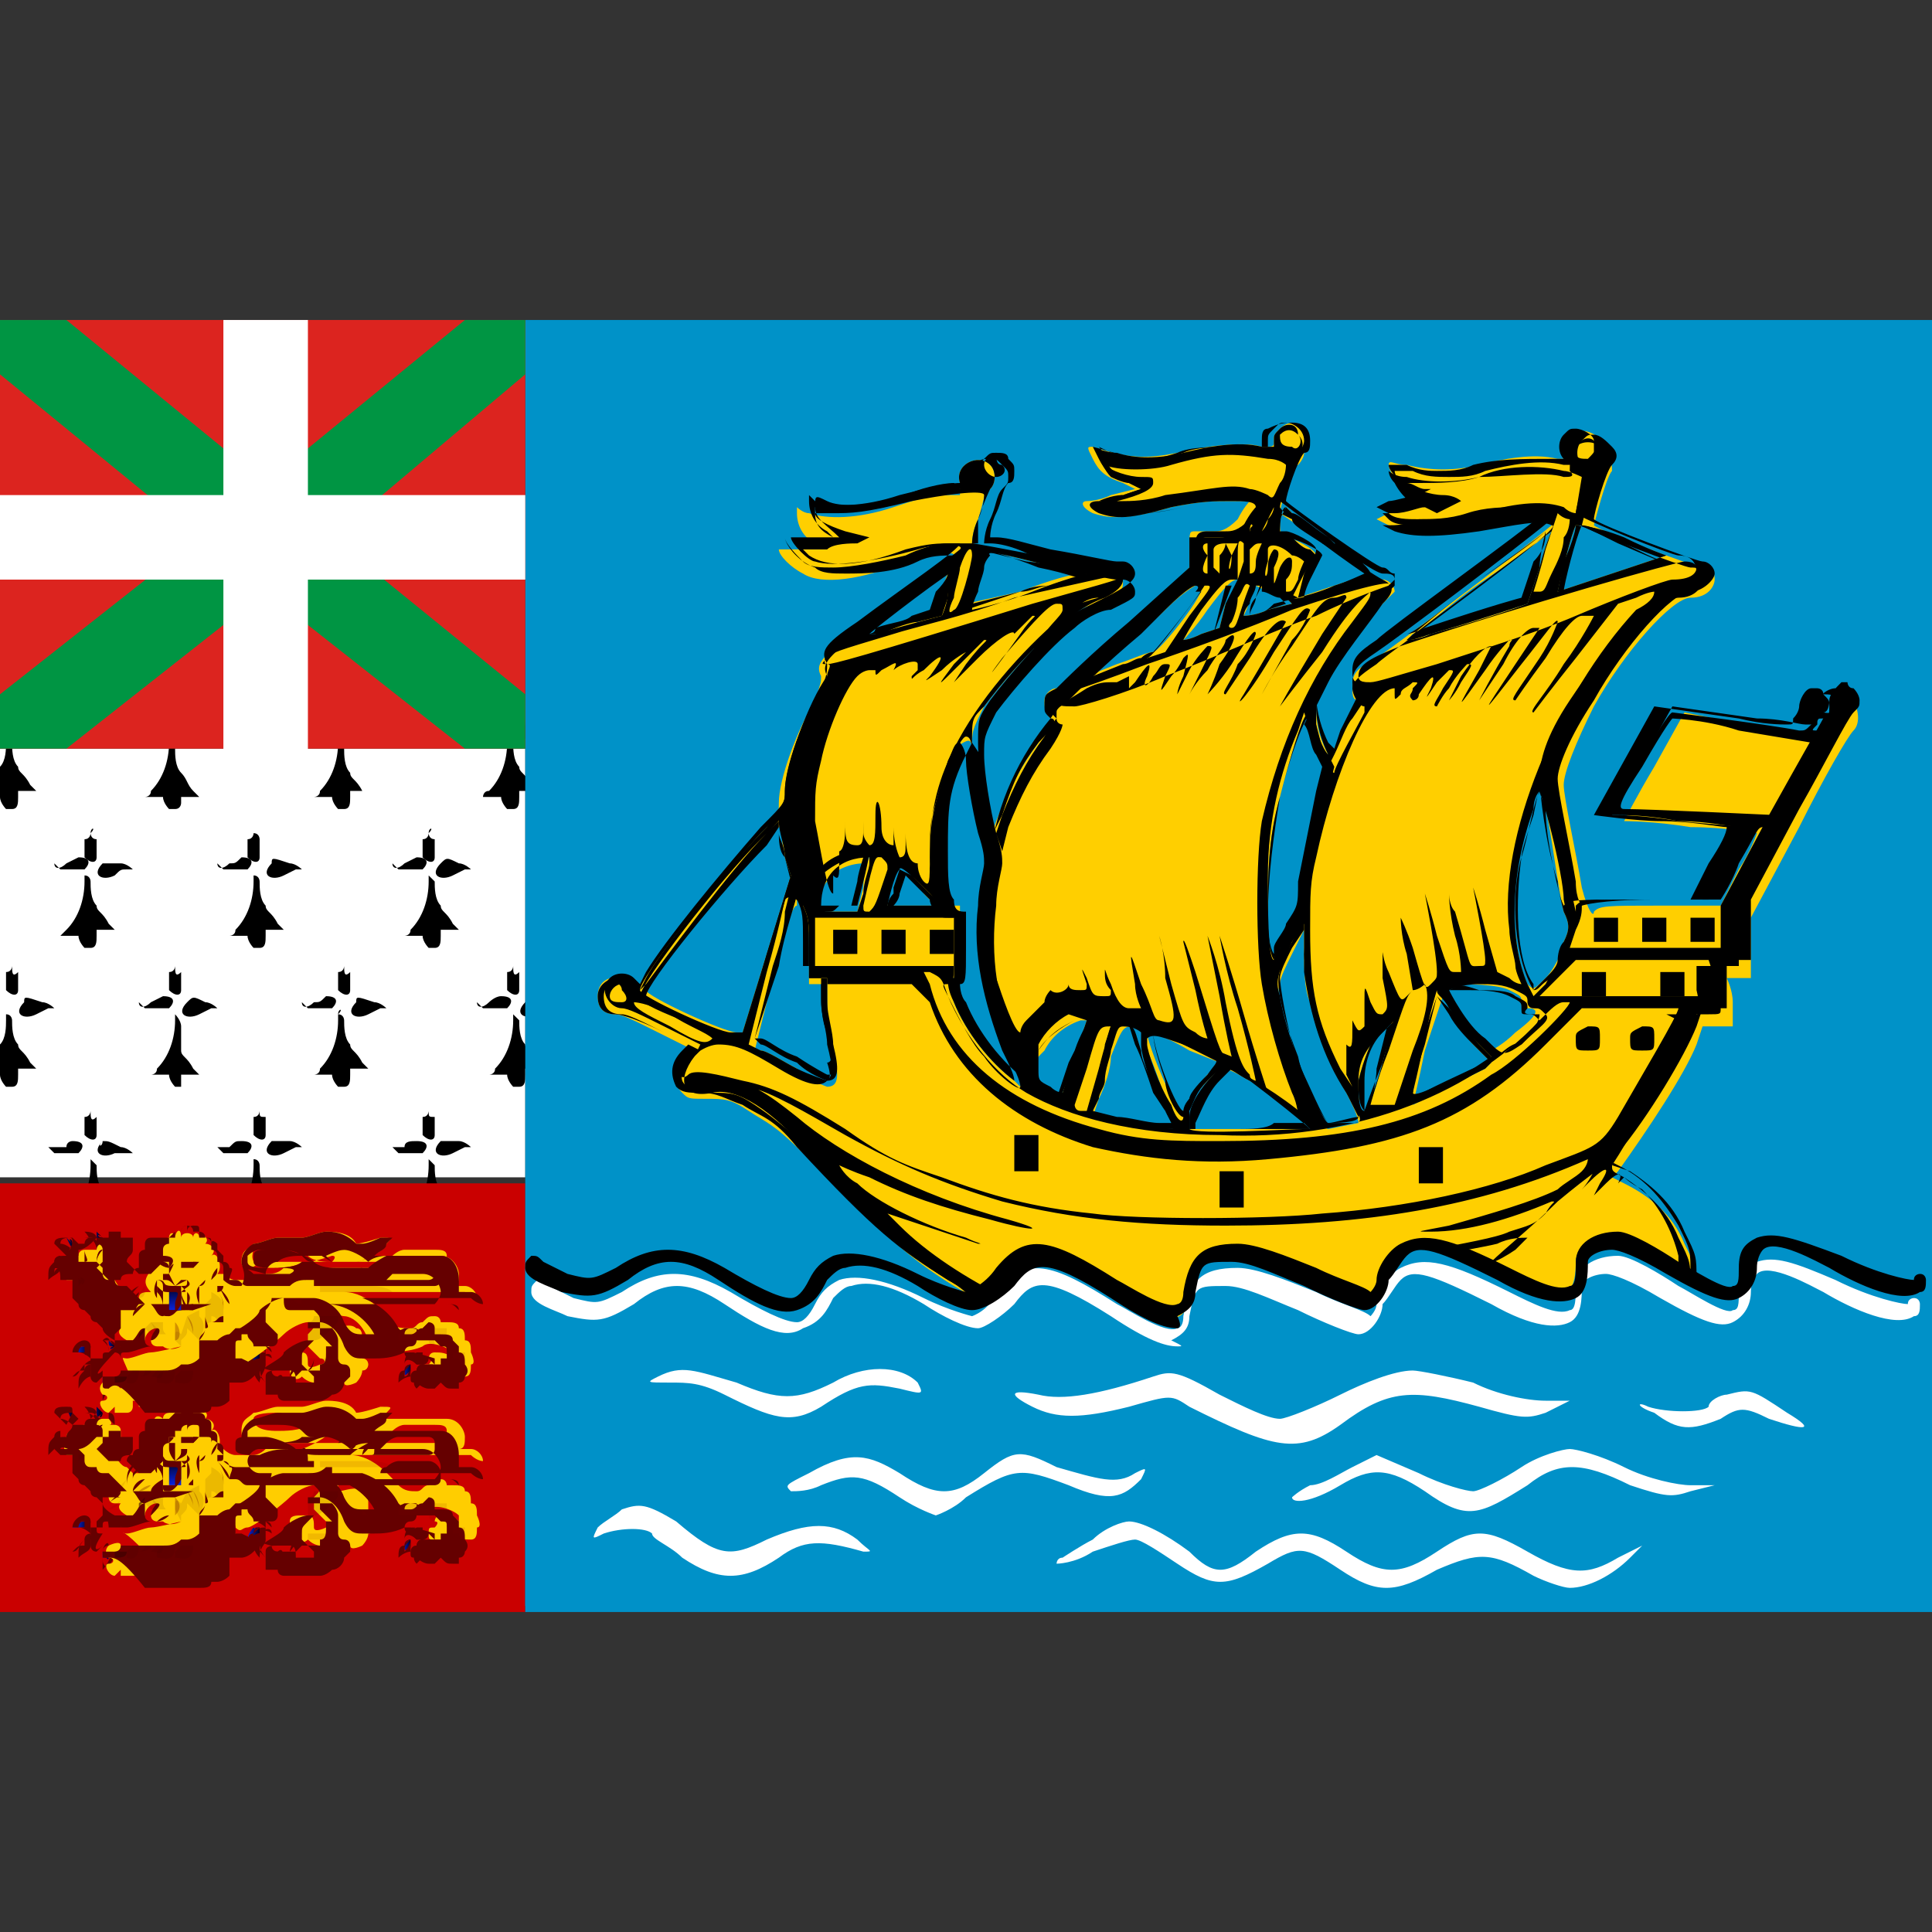 <svg id="Layer_1" xmlns="http://www.w3.org/2000/svg" viewBox="0 0 32 32"><rect x="0" y="0" width="32" height="32" fill="#333333" stroke="none"/><style>.st0{fill:#fff}.st3{fill:#650000}.st16,.st19,.st20{fill-rule:evenodd;clip-rule:evenodd;fill:#010132}.st19,.st20{fill:#ffcd00}.st20{fill:#650000}.st21,.st23{opacity:8.920000e-02;fill:#650000}.st23{opacity:.3}.st24,.st25,.st26{opacity:.102;fill:#650000}.st25,.st26{opacity:.299}.st26{opacity:9.550000e-02}.st27{fill:#600}.st28,.st29{opacity:.599;fill:#390000}.st29{opacity:.1}.st30{opacity:.102;fill:#700}</style><path class="st0" d="M0 12.4h8.7v7.1H0z"/><path d="M8.5 16s0 .1-.1.1V16.4c.1.1.2.1.2 0v-.3c-.1.1-.1 0-.1-.1.1 0 0 0 0 0zM8.7 16.6s-.1 0 0 0c-.2.2 0 .3.2.2.1-.1.1-.1.2-.1h.1s-.1-.1-.2-.1c-.2-.1-.2-.1-.3 0zM8.1 16.6c-.1.1-.2.1-.2 0 0 0-.1 0 0 0l.1.1h.4c.1-.1.1-.2-.1-.2-.1 0-.2.1-.2.1zM8.5 16.8v.1c0 .3-.1.6-.3.8 0 .1-.1.1-.1.1h.3c0 .1.1.2.1.2h.1c.1 0 .1-.1.1-.2v-.1H9l-.1-.1c-.1-.2-.2-.2-.2-.3-.1-.1-.1-.3-.1-.4l-.1-.1c0-.1 0-.1 0 0zM2.9 16s0 .1-.1.1V16.4c.1.1.2.1.2 0v-.3c-.1.1-.1 0-.1-.1.1 0 0 0 0 0zM3.1 16.6s-.1 0 0 0c-.2.2 0 .3.2.2l.2-.1h.1s-.1-.1-.2-.1c-.2-.1-.2-.1-.3 0zM2.5 16.6c-.1.1-.2.1-.2 0 0 0-.1 0 0 0l.1.1h.4c.1-.1.1-.2-.1-.2l-.2.1zM2.9 16.8v.1c0 .3-.1.6-.3.8 0 .1-.1.1-.1.1h.3c0 .1.1.2.1.2H3v-.1-.1H3.3l-.1-.1c-.1-.2-.2-.2-.2-.3V17c0-.1-.1-.2-.1-.2 0-.1 0-.1 0 0zM5.7 16s0 .1-.1.1V16.4c.1.1.2.1.2 0v-.3c-.1.1-.1 0-.1-.1zM5.9 16.6c-.1 0-.1 0 0 0-.2.2 0 .3.2.2l.2-.1h.1s-.1-.1-.2-.1c-.3-.1-.3-.1-.3 0zM5.2 16.6c-.1.1-.2.1-.2 0 0 0-.1 0 0 0l.1.1h.4c.1-.1.1-.2-.1-.2-.1.1-.1.1-.2.1zM5.6 16.8v.1c0 .3-.1.6-.3.8 0 .1-.1.1-.1.1h.3c0 .1.1.2.1.2h.1c.1 0 .1-.1.1-.2v-.1H6.1l-.1-.1c-.1-.2-.2-.2-.2-.3-.1-.1-.1-.3-.1-.4 0 0 0-.1-.1-.1.1-.1 0-.1 0 0zM.2 16s0 .1-.1.1V16.4c.1.1.2.1.2 0v-.3c-.1.1-.1 0-.1-.1zM.4 16.6c-.1 0-.1 0 0 0-.2.2 0 .3.2.2l.2-.1h.1s-.1-.1-.2-.1c-.3-.1-.3-.1-.3 0zM8.4 11.4s0 .1-.1.1V11.8c.1.1.2.1.2 0v-.3c0 .1 0 0-.1-.1.1 0 .1 0 0 0zM8.7 12c-.1 0-.1 0 0 0-.2.2 0 .3.2.2.1-.1.1-.1.2-.1h.1S9.1 12 9 12c-.3-.1-.3-.1-.3 0zM8 12c-.1.1-.2.1-.2 0 0 0-.1 0 0 0l.1.1h.4c.1-.1.1-.2-.1-.2-.1 0-.1.1-.2.1zM8.4 12.2v.1c0 .3-.1.6-.3.8-.1 0-.1.1-.1.1h.3c0 .1.1.2.1.2h.1c.1 0 .1-.1.1-.2v-.1H8.9l-.1-.1c-.1-.2-.2-.2-.2-.3-.1-.1-.1-.3-.1-.4 0 0 0-.1-.1-.1.1-.1 0-.1 0 0zM2.8 11.4s0 .1-.1.1V11.8c.1.2.2.2.3.1v-.3c-.1 0-.1-.1-.2-.2.1 0 .1 0 0 0zM3 12c-.2.2 0 .3.2.2l.2-.1h.1s-.1-.1-.2-.1c-.2-.1-.2-.1-.3 0zM2.4 12c-.1.1-.2.1-.2 0 0 0-.1 0 0 0l.1.1h.4c.1 0 0-.1-.1-.1h-.2z"/><path d="M2.8 12.2v.1c0 .3-.1.6-.3.8 0 .1-.1.1-.1.1h.3c0 .1.1.2.1.2h.1c.1 0 .1-.1.1-.1v-.1H3.3l-.1-.1c-.1-.1-.1-.2-.2-.3-.1-.1-.1-.3-.1-.4 0-.1 0-.2-.1-.2.1-.1 0-.1 0 0zM5.6 11.4s0 .1-.1.1V11.8c.1.1.2.1.2 0v-.3c-.1.1-.1 0-.1-.1.1 0 .1 0 0 0zM5.8 12c-.2.2 0 .3.2.2l.2-.1h.1s-.1-.1-.2-.1c-.2-.1-.2-.1-.3 0zM5.2 12c-.1 0-.2.1-.2 0 0 0-.1 0 0 0l.1.1h.4c.1-.1.1-.2-.1-.2-.1 0-.2.1-.2.1z"/><path d="M5.6 12.2v.1c0 .3-.1.6-.3.8 0 .1-.1.1-.1.1h.3c0 .1.1.2.1.2h.1c.1 0 .1-.1.1-.2v-.1H6.1 6c-.1-.2-.2-.2-.2-.3-.1-.1-.1-.3-.1-.4 0-.1 0-.2-.1-.2.1-.1 0-.1 0 0zM.1 11.4s0 .1-.1.1V11.8c.1.1.2.1.2 0v-.3c0 .1 0 0-.1-.1.1 0 .1 0 0 0zM.3 12c-.2.2 0 .3.2.2l.2-.1h.1S.7 12 .6 12c-.2-.1-.2-.1-.3 0z"/><path d="M.1 12.2v.1c0 .1 0 .3-.1.4v.5c0 .1.1.2.1.2h.1c.1 0 .1-.1.1-.2v-.1H.6L.5 13c-.1-.2-.2-.2-.2-.3-.1-.1-.1-.3-.1-.4 0 0 0-.1-.1-.1.1-.1 0-.1 0 0zM7.1 18.4s0 .1-.1.1V18.8c.1.1.2.1.2 0v-.3c-.1 0-.1 0-.1-.1.1 0 0 0 0 0zM7.3 18.9s-.1.1 0 0c-.2.2 0 .3.2.2l.2-.1h.1s-.1-.1-.2-.1h-.3zM6.7 19h-.2s-.1 0 0 0l.1.1H7c.1-.1.1-.2-.1-.2-.1 0-.2 0-.2.1zM7.1 19.2v.1c0 .3-.1.6-.3.8 0 .1-.1.1-.1.1H7c0 .1.1.2.1.2h.1c.1 0 .1-.1.1-.2v-.1H7.6l-.1-.1c-.1-.2-.2-.2-.2-.3-.1-.1-.1-.3-.1-.4l-.1-.1c0-.1 0-.1 0 0zM1.5 18.4s0 .1-.1.1V18.8c.1.1.2.1.2 0v-.3c-.1.1-.1 0-.1-.1.1 0 0 0 0 0zM1.7 18.9c0 .1-.1.1 0 0-.2.2 0 .3.2.2H2.2S2.1 19 2 19c-.2-.1-.2-.1-.3-.1zM1.1 19H.8s-.1 0 0 0l.1.1h.4c.1-.1.1-.2-.1-.2 0 0-.1 0-.1.1zM1.5 19.2v.1c0 .3-.1.6-.3.8 0 .1-.1.1-.1.1h.3c0 .1.1.2.1.2h.1c.1 0 .1-.1.1-.2v-.1H2l-.1-.1c-.1-.2-.2-.2-.2-.3-.1-.1-.1-.3-.1-.4l-.1-.1c0-.1 0-.1 0 0zM4.3 18.4s0 .1-.1.1V18.8c.1.1.2.1.2 0v-.3c-.1 0-.1 0-.1-.1zM4.5 18.9c-.1.1-.1.1 0 0-.2.2 0 .3.2.2l.2-.1H5s-.1-.1-.2-.1h-.3zM3.8 19h-.2s-.1 0 0 0l.1.1h.4c.1-.1.1-.2-.1-.2-.1 0-.1 0-.2.1zM4.2 19.2v.1c0 .3-.1.6-.3.8 0 .1-.1.1-.1.1h.3c0 .1.1.2.1.2h.1c.1 0 .1-.1.1-.2v-.1H4.7l-.1-.1c-.1-.2-.2-.2-.2-.3-.1-.1-.1-.3-.1-.4 0 0 0-.1-.1-.1.1-.1.1-.1 0 0z"/><path fill-rule="evenodd" clip-rule="evenodd" fill="#ca0000" d="M0 19.6h8.7v7.1H0z"/><linearGradient id="SVGID_1_" gradientUnits="userSpaceOnUse" x1="4.56" y1="25.748" x2="4.72" y2="25.748"><stop offset="0" stop-color="#0c29ff"/><stop offset="1" stop-color="#00011f"/></linearGradient><path d="M4.7 25.9c0-.1 0-.1 0 0v-.1-.1.1c-.1 0-.1 0 0 .1-.1-.1-.1-.1 0 0-.1-.1-.1-.1 0 0-.1-.1-.1-.1 0 0-.1-.1-.1-.1 0 0-.1-.1-.1-.1 0 0-.1-.1-.1-.1 0 0z" fill-rule="evenodd" clip-rule="evenodd" fill="url(#SVGID_1_)"/><path class="st3" d="M4.7 25.9c-.1 0-.1-.1-.2-.1v-.1h.1c.1-.1.1.1.1.2zm-.1-.2c0 .1.1.2.1.2 0-.1-.1-.2-.1-.2z"/><linearGradient id="SVGID_2_" gradientUnits="userSpaceOnUse" x1="4.223" y1="25.613" x2="4.385" y2="25.613"><stop offset="0" stop-color="#0c29ff"/><stop offset="1" stop-color="#00011f"/></linearGradient><path d="M4.3 25.5s0-.1 0 0c0-.1 0-.1 0 0 0-.1 0-.1 0 0 0-.1 0-.1 0 0 0-.1 0-.1 0 0 0 0-.1 0 0 0-.1 0-.1 0-.1.1v0c.2 0 .2 0 .1-.1.1 0 .1 0 0 0 .1 0 .1 0 0 0z" fill-rule="evenodd" clip-rule="evenodd" fill="url(#SVGID_2_)"/><path class="st3" d="M4.3 25.8c-.1-.1-.1-.2-.1-.2 0-.1 0-.2.1-.2l.1.1c0 .1-.1.1-.1.3zm0-.3v.1c0 .1 0 .1.1.2-.1-.1-.1-.2-.1-.3z"/><linearGradient id="SVGID_3_" gradientUnits="userSpaceOnUse" x1="4.071" y1="25.415" x2="4.297" y2="25.415"><stop offset="0" stop-color="#0c29ff"/><stop offset="1" stop-color="#00011f"/></linearGradient><path d="M4.3 25.4c0-.1 0-.1 0 0 0-.1 0-.1 0 0 0-.1 0-.1 0 0 0-.1 0-.1 0 0 0-.1 0-.1 0 0v-.1c-.1 0-.1 0 0 .1l-.1-.1s-.1.1-.1.2c.1 0 .1 0 .2-.1-.1.1-.1.1 0 0-.1.1-.1.1 0 0-.1.1-.1.1 0 0-.1.1-.1 0 0 0-.1 0-.1 0 0 0-.1 0-.1 0 0 0-.1 0-.1 0 0 0-.1 0 0 0 0 0z" fill-rule="evenodd" clip-rule="evenodd" fill="url(#SVGID_3_)"/><path class="st3" d="M4.1 25.6c0-.1 0-.2.1-.2.1-.1.1-.1.2-.1v.2c-.1 0-.2 0-.3.1zm.2-.3s-.1 0-.1.1c0 0 0 .1-.1.1.1-.1.2-.1.2-.1v-.1z"/><linearGradient id="SVGID_4_" gradientUnits="userSpaceOnUse" x1="4.24" y1="25.164" x2="4.466" y2="25.164"><stop offset="0" stop-color="#0c29ff"/><stop offset="1" stop-color="#00011f"/></linearGradient><path d="M4.5 25.1s-.1 0 0 0c-.1 0-.1 0 0 0-.1 0-.1 0 0 0-.1 0-.1 0 0 0-.1 0-.1 0 0 0-.1 0-.1 0 0 0-.1 0-.1 0 0 0-.1 0-.1 0 0 0-.1 0-.1 0 0 0l-.1-.1c0 .2 0 .2.1.1-.1.1-.1.1 0 0-.1.1-.1.1 0 0-.1.1-.1.1 0 0-.1.1-.1.1 0 0-.1.1-.1.1 0 0l-.1.1.1-.1c0 .1 0 .1 0 0z" fill-rule="evenodd" clip-rule="evenodd" fill="url(#SVGID_4_)"/><path class="st3" d="M4.4 25.3s-.1-.1-.2-.1l.1-.1c.1 0 .1 0 .1.1v.1zm-.1-.2c.1 0 .1.1.1.1v-.1h-.1z"/><linearGradient id="SVGID_5_" gradientUnits="userSpaceOnUse" x1="7.405" y1="25.751" x2="7.558" y2="25.751"><stop offset="0" stop-color="#0c29ff"/><stop offset="1" stop-color="#00011f"/></linearGradient><path d="M7.6 25.6c-.1 0-.1 0 0 0-.1 0-.1 0 0 0-.1 0-.1 0 0 0-.1 0-.1 0 0 0-.1 0-.1 0 0 0-.1 0-.1 0 0 0-.1 0-.1 0 0 0h-.1v.1s.1 0 .1-.1c0 .1 0 0 0 0z" fill-rule="evenodd" clip-rule="evenodd" fill="url(#SVGID_5_)"/><path class="st3" d="M7.5 25.9c0-.1 0-.1-.1-.1v-.1h.1c.1 0 0 .1 0 .2zm-.1-.2c0 .1.1.1.1.2 0-.1.1-.2 0-.2 0-.1-.1 0-.1 0z"/><linearGradient id="SVGID_6_" gradientUnits="userSpaceOnUse" x1="6.907" y1="25.73" x2="7.048" y2="25.73"><stop offset="0" stop-color="#0c29ff"/><stop offset="1" stop-color="#00011f"/></linearGradient><path d="M7 25.6h-.1v.1c.1 0 .1 0 .1-.1 0 .1 0 .1 0 0 0 .1 0 .1 0 0 0 .1 0 .1 0 0z" fill-rule="evenodd" clip-rule="evenodd" fill="url(#SVGID_6_)"/><path class="st3" d="M6.9 25.9c-.1-.1 0-.2 0-.3 0 0 0-.1.1-.1l.1.1c0 .1-.1.2-.2.3zm.1-.3c-.1.1-.1.2 0 .2v-.2z"/><linearGradient id="SVGID_7_" gradientUnits="userSpaceOnUse" x1="6.63" y1="25.627" x2="6.809" y2="25.627"><stop offset="0" stop-color="#0c29ff"/><stop offset="1" stop-color="#00011f"/></linearGradient><path d="M6.8 25.6c0-.1 0-.1 0 0 0-.1 0-.1 0 0 0-.1 0-.1 0 0 0-.1 0-.1 0 0v-.1s-.1 0-.1.1 0 .1.1 0c-.1.1 0 .1 0 0 0 .1 0 .1 0 0 0 0 0 .1 0 0z" fill-rule="evenodd" clip-rule="evenodd" fill="url(#SVGID_7_)"/><path class="st3" d="M6.6 25.8c0-.1 0-.2.1-.2 0-.1.1-.1.1-.1v.2s-.1 0-.2.1zm.2-.3s-.1.1 0 0c-.1.1-.1.1-.1.2 0 0 .1-.1.1-.2z"/><linearGradient id="SVGID_8_" gradientUnits="userSpaceOnUse" x1="6.689" y1="25.339" x2="6.891" y2="25.339"><stop offset="0" stop-color="#0c29ff"/><stop offset="1" stop-color="#00011f"/></linearGradient><path d="M6.9 25.3h-.1.1c0 .1 0 .1 0 0 0 .1 0 .1 0 0z" fill-rule="evenodd" clip-rule="evenodd" fill="url(#SVGID_8_)"/><path class="st3" d="M6.7 25.5c0-.2.1-.2.2-.2H7v.2h-.1c-.1-.1-.2-.1-.2 0zm.2-.2s-.1 0-.1.1c-.1 0 0 0 .1-.1v.1-.1z"/><linearGradient id="SVGID_9_" gradientUnits="userSpaceOnUse" x1="1.692" y1="25.129" x2="1.895" y2="25.129"><stop offset="0" stop-color="#0c29ff"/><stop offset="1" stop-color="#00011f"/></linearGradient><path d="M1.9 25.2c0-.1 0-.1 0 0 0-.1 0-.1 0 0 0-.1 0-.1 0 0 0-.1 0-.1 0 0 0-.1 0-.1 0 0 0-.1 0-.1 0 0 0-.1 0-.1 0 0 0-.1 0-.1 0 0 0-.1-.1-.1 0 0-.1-.1-.1-.1 0 0-.1-.1-.1-.1 0 0l-.1-.1c0 .1 0 .1.1.1-.1 0-.1 0 0 0-.1 0-.1 0 0 0-.1 0-.1 0 0 0-.1 0-.1 0 0 0-.1 0-.1 0 0 0-.1 0-.1 0 0 0-.1 0-.1 0 0 0z" fill-rule="evenodd" clip-rule="evenodd" fill="url(#SVGID_9_)"/><path class="st3" d="M1.8 25.3s0-.2-.1-.2h.1c.1 0 .1.1.2.1v.1h-.2zm-.1-.3c.1.1.1.1.1.2l.1-.1c-.1 0-.1-.1-.2-.1z"/><linearGradient id="SVGID_10_" gradientUnits="userSpaceOnUse" x1="1.275" y1="25.643" x2="1.488" y2="25.643"><stop offset="0" stop-color="#0c29ff"/><stop offset="1" stop-color="#00011f"/></linearGradient><path d="M1.5 25.6s0-.1 0 0v-.1s-.1.1-.1.2l.1-.1c-.1.1-.1.1 0 0-.1.1-.1.1 0 0-.1.1-.1.1 0 0-.1.1-.1.1 0 0-.1.1-.1.1 0 0 0 .1 0 .1 0 0 0 .1 0 .1 0 0 0 .1 0 .1 0 0 0 .1 0 .1 0 0 0 .1 0 .1 0 0 0 .1 0 0 0 0z" fill-rule="evenodd" clip-rule="evenodd" fill="url(#SVGID_10_)"/><path class="st3" d="M1.3 25.8c0-.2 0-.2.1-.3 0-.1.1-.1.1-.1v.2c0 .1-.1.1-.2.2zm.1-.3c-.1.1-.1.2-.2.2.1-.1.1-.1.2-.1v-.1c.1 0 0 0 0 0z"/><linearGradient id="SVGID_11_" gradientUnits="userSpaceOnUse" x1="1.212" y1="25.276" x2="1.475" y2="25.276"><stop offset="0" stop-color="#0c29ff"/><stop offset="1" stop-color="#00011f"/></linearGradient><path d="M1.5 25.2c-.1 0-.1 0 0 0-.2 0-.2 0-.3.1h.2s.1 0 .1-.1z" fill-rule="evenodd" clip-rule="evenodd" fill="url(#SVGID_11_)"/><path class="st3" d="M1.5 25.4s-.1-.1-.2-.1h-.1c0-.1.1-.2.2-.2 0 0 .1 0 .1.1v.2zm-.2-.1h.1v-.1h-.1c.1 0 0 0 0 .1z"/><linearGradient id="SVGID_12_" gradientUnits="userSpaceOnUse" x1="1.659" y1="25.869" x2="1.817" y2="25.869"><stop offset="0" stop-color="#0c29ff"/><stop offset="1" stop-color="#00011f"/></linearGradient><path d="M1.8 25.8c0-.1 0-.1 0 0 0-.1 0-.1 0 0 0-.1 0-.1 0 0 0-.1 0-.1 0 0 0-.1 0-.1 0 0 0-.1 0-.1 0 0 0-.1-.1-.1 0 0-.1-.1-.1-.1 0 0-.1-.1-.1-.1 0 0-.1-.1-.1-.1 0 0h-.1v-.1c.1.2.1.1.1.1z" fill-rule="evenodd" clip-rule="evenodd" fill="url(#SVGID_12_)"/><path class="st3" d="M1.7 26v-.2-.1h.2c-.1.1-.1.2-.2.3zm0-.2c0 .1 0 .1.1.2 0-.1.1-.2.1-.2h-.2z"/><linearGradient id="SVGID_13_" gradientUnits="userSpaceOnUse" x1=".927" y1="23.496" x2="1.207" y2="23.496"><stop offset="0" stop-color="#0c29ff"/><stop offset="1" stop-color="#00011f"/></linearGradient><path d="M1.2 23.4s-.1 0 0 0c-.1 0-.1 0 0 0-.1 0-.1 0 0 0-.1 0-.1 0 0 0l-.1-.1c.1.3.1.2.1.1 0 .1 0 .1 0 0 0 .1 0 .1 0 0 0 .1 0 .1 0 0 0 .1 0 0 0 0z" fill-rule="evenodd" clip-rule="evenodd" fill="url(#SVGID_13_)"/><path class="st3" d="M1.1 23.6l-.2-.2c0-.1.1-.1.2-.1s.1 0 .1.1l-.1.2zm-.1-.1c.1 0 .2.1.2.1l.1-.1-.1-.1c-.1 0-.2 0-.2.1z"/><path class="st16" d="M1 23.8s0-.1 0 0c0-.1 0-.1 0 0 0-.1 0-.1 0 0 0-.1 0-.1 0 0-.1 0-.1 0 0 0H.9v.1c.1 0 .1-.1.1-.1z"/><path class="st3" d="M.8 24.1c0-.2 0-.2.1-.3 0-.1.1-.1.1-.1v.2l-.2.2zm.2-.3s-.1 0 0 0c-.1.1-.1.2-.2.2.1-.1.2-.1.2-.1v-.1z"/><linearGradient id="SVGID_14_" gradientUnits="userSpaceOnUse" x1="1.402" y1="23.412" x2="1.666" y2="23.412"><stop offset="0" stop-color="#0c29ff"/><stop offset="1" stop-color="#00011f"/></linearGradient><path d="M1.7 23.4s-.1 0 0 0c-.1 0-.1 0 0 0-.1-.1-.1-.1 0 0-.1-.1-.1-.1 0 0-.1-.1-.1-.1 0 0-.1-.1-.1-.1 0 0l-.1-.1c0 .2 0 .2.1.1-.1.1-.1.1 0 0-.1.1-.1.1 0 0-.1.1 0 .1 0 0z" fill-rule="evenodd" clip-rule="evenodd" fill="url(#SVGID_14_)"/><path class="st3" d="M1.6 23.6s0-.2-.2-.2h.1c.1 0 .1.1.2.1v.1h-.1zm-.2-.3c.1.1.1.2.1.2l.1-.1s0-.1-.2-.1c.1 0 .1 0 0 0z"/><linearGradient id="SVGID_15_" gradientUnits="userSpaceOnUse" x1="1.738" y1="23.567" x2="1.882" y2="23.567"><stop offset="0" stop-color="#0c29ff"/><stop offset="1" stop-color="#00011f"/></linearGradient><path d="M1.9 23.6c0-.1 0-.1 0 0v-.1.2c-.1-.1-.1-.1 0-.1-.1.1-.1.1 0 0-.1.1-.1.1 0 0-.1.1-.1.1 0 0-.1.1-.1.1 0 0-.1.1-.1.1 0 0-.1.1-.1.1 0 0-.1.1 0 .1 0 0 0 .1 0 .1 0 0 0 .1 0 .1 0 0 0 .1 0 .1 0 0 0 .1 0 0 0 0z" fill-rule="evenodd" clip-rule="evenodd" fill="url(#SVGID_15_)"/><path class="st3" d="M1.8 23.7v-.3c.1 0 .1.1.1.2v.1h-.1zm0-.2v.2h.1v-.1l-.1-.1z"/><path class="st19" d="M2.5 23.9c-.1-.1 0-.4.1-.3-.1-.1 0-.2.1-.1 0-.1.1-.1.1-.1 0-.1.1-.1.1 0 0-.1.1-.2.1 0 0-.1.2-.1.2 0 0-.1.1-.1.1 0 0-.1.2 0 .1.1.1 0 .2.1.1.2.1-.1.2.2.1.3h.1s.1.1.2.1h.3s.1 0 .2-.1c.1 0 .2 0 .3-.1h2.5c.1 0 .2-.1.2-.2s-.1-.1-.2-.1h-.5c-.1 0-.2.1-.2.1l-.1.1h-.1-.2-.2-.4s.1-.1 0-.1c-.2.2-.5.3-.5.3h-.8c-.1 0-.2-.1-.2-.3 0-.2.1-.2.2-.3.1 0 .3-.1.4-.1H5c.1 0 .3-.1.4-.1.1 0 .4 0 .5.2-.1 0-.1 0 0 0s.4-.1.4-.1c.2 0 .2 0 .1.1 0 .1-.4.3-.5.3h-.4c-.1 0-.3 0-.4-.1-.1-.1-.4-.2-.5-.2-.1 0-.4 0-.4.1 0 .2.3.2.4.2.1 0 .4 0 .5-.1H6c.1 0 .2-.1.3-.1h1.1c.2 0 .3.2.3.3 0 .1 0 .2-.1.2h.2c.1 0 .2.1.2.2-.1 0-.2-.1-.2-.1h-2c.4 0 .7.4.8.5.1.1.2.1.3.1.1 0 .1-.1.2-.1.1-.1.1-.1.2-.1s.1.1.1.1h.1c.1 0 .2 0 .2.1 0 0-.1 0 0 0s.1.1.1.2c0 0-.1 0 0 0s.1.1.1.2c-.1 0 0 0 0 0s.1.2 0 .2c0 .1 0 .2-.1.2s-.2 0-.2-.1 0 .1-.1.2c-.1 0-.2 0-.2-.1h-.1c-.1 0-.1 0-.1-.1s0-.1.1-.1c0 0 .1-.1 0-.1 0 0 0-.1.1-.1s.2 0 .3.1v-.1c-.1-.1-.4-.2-.5-.1-.2.1-.6.1-.6.1-.1 0-.2 0-.3-.2-.1-.3-.3-.4-.4-.4-.6-.1-.5 0-.2 0v.2c.1 0 .3-.1.4 0 .1 0 .1.1.1.2V25.2c.1 0 .1.1.1.1s0 .1-.1.1c0 .1-.1.2-.1.2v-.1.1s-.2.1-.2 0c0 0-.2 0-.1-.1l-.1.1h-.1-.1-.1s-.1 0-.2-.1c0-.1 0 0 0 0-.1.1-.2 0-.2-.1v-.1s-.1 0-.1-.1.1-.1.2-.1h.1c.1 0 .1.1.1.2s.2 0 .2 0c.1 0 .1-.1 0-.1l-.2-.2v-.2c.2-.2.1-.2 0-.2s-.3.1-.4.2c-.1.1-.6.5-.7.5-.1 0-.1.1-.2 0 0-.1-.1 0 0 .1 0 .3-.2.4-.2.4h-.1c0 .2-.2.2-.3.2 0 0 0-.1 0 0s-.2 0-.3 0c0 0 0-.1 0 0s-.1.1-.2 0c0 0 0-.1 0 0h-.2s0-.1 0 0h-.2v-.1h-.1v.1s0 .1-.1.1H2V26l-.1.1c-.1 0-.2-.2-.1-.2s.1-.1 0-.1c0 0-.1-.1 0-.2 0 0 .2-.1.2 0l.1.1s0-.1.1-.1h.1c-.3-.3-.3-.2-.2-.2.1 0 .3-.1.4-.1.1 0 .5-.1.5-.1-.2.1-.3 0-.3 0h-.1s.1 0 0 0c0 0-.1 0-.1-.1 0 0 .1-.1.1-.2-.1 0-.2.1-.2.2h-.1-.2s-.2-.1-.1-.2h-.1c-.1 0-.1-.1-.1-.1l-.1-.1h-.1l-.1-.1-.1-.1c-.1 0-.1-.1-.1-.1s-.1-.1 0-.1v-.1-.1h-.2s-.1-.2 0-.3c0-.1.1-.1.2-.1 0-.1.1-.1.1-.1h.2s0-.1.1-.1h.1s.1.1 0 .1h.1s.1 0 .1.1v.2l-.1.2s.1.2.2.2l.1.1h.1c.1 0 .2 0 0 0 0-.1.1-.1.2-.1-.2-.2 0-.4 0-.4z"/><path class="st3" d="M1.8 25.8c-.1 0-.1 0-.1-.1v-.1l-.1.1c-.1 0-.1-.1-.1-.1v-.1-.1-.1h.2c0-.1 0-.1.1-.1h.1s.1 0 .1.1h.1c.1 0 .3-.1.4-.1h0s-.1 0-.1-.1V25v-.1c-.1 0-.1.1-.2.2h-.1-.2s-.2-.1-.2-.2l-.1-.1s-.1 0-.1-.1l-.1-.1s-.1 0-.1-.1l-.1-.1v-.1-.1-.1h-.1H1L.9 24v-.1c0-.1.1-.1.2-.1 0-.1.1-.1.1-.2h.2s0-.1.1-.1h.1v.1s.1 0 .1.1v.2l-.1.1.1.1.1.1H2c0-.1.1-.1.2-.1 0 0 0-.1.1-.1v-.2c0-.1.1-.1.1-.1v-.1s0-.1.1-.1H2.8l.1-.1H3s0-.1.1-.1c0 0 .1 0 .1.1h.1s.1 0 .1.1c0 0 .1 0 .1.1v.1s.1 0 .1.1v.1s.1 0 .1.1v.2s.1.1.2.1h1.3v-.1h-.1c0-.3-.1-.2-.1-.2h-.8c-.1 0-.2-.1-.2-.2 0-.2.2-.3.2-.3.1 0 .3-.1.4-.1H5c.1 0 .3-.1.4-.1.1 0 .3 0 .5.2H6c.1 0 .3-.1.3-.1h.2l-.1.1c0 .1-.1.1-.2.2h1.1c.2 0 .3.2.3.4v.2h.2c.1 0 .2.1.2.2-.1 0-.2-.1-.2-.1H6c.3.1.5.3.6.5l.1.1h.1c.1 0 .1-.1.2-.1l.1-.1s.1 0 .1.1v.1h.1c.1 0 .2 0 .2.1l.1.1v.1c.1 0 .1.1.1.2 0 0 .1.1 0 .2 0 0 0 .1-.1.1v.1h-.1c-.1 0-.1 0-.2-.1l-.1.1h-.1c-.1 0-.2-.1-.2-.1-.1 0-.1 0-.1-.1 0 0 0-.1.1-.1 0 0 0-.1.1-.1h.2v-.1s-.3-.1-.4-.1h-.1c-.2.1-.4.1-.5.1H6c-.1 0-.2 0-.3-.2-.1-.3-.3-.4-.4-.4h-.2v.1h.4s.1.1.1.2V25.4s0 .1.1.1.1.1.1.1v.1l-.1.1c0 .1-.1.2-.2.2 0 0-.1.1-.2.1h-.1-.1H5h-.1-.1-.1s-.1 0-.1-.1h-.1-.1v-.1-.1-.1c0-.1.1-.1.2-.1h.2c.1 0 .1.1.1.2H5.2v-.1l-.1-.1-.1-.1v-.1c0-.1 0-.1.1-.2l.1-.1h-.1c-.1 0-.3.1-.4.2 0 .1-.3.2-.5.4-.1.1-.2.1-.2.1h-.1-.1V26.1c-.1.1-.2.1-.2.1h-.1c0 .1-.1.1-.2.1h-.1-.1H3h-.1-.1-.1-.1-.1-.1c-.4-.5-.5-.5-.6-.5.1 0 0 0 0 0zm-.1-.2s0 .1 0 0v.1h.2s.1 0 .1-.1h.7c.1 0 .2 0 .3-.1h.1s.1 0 .2-.1v-.2-.1H3.6s.1-.1.2-.1c.2-.1.5-.3.5-.4.1-.1.3-.2.4-.2h.5c.1 0 .4.1.5.4.1.2.2.2.3.2h.2c.1 0 .3 0 .5-.1h.1c.1 0 .4.1.4.1v.1h-.1H7h-.1s0 .1-.1.1-.1.1-.1.1c0 .1.1.1.1.1l.1.1H7c.1 0 .1-.1.1-.1l.1.1h.1v-.1h.1v-.1c0-.1 0-.1-.1-.1l-.1-.1S7.1 25 7 25h-.1v-.1h-.1s-.1 0-.1.1c-.1 0-.1.1-.2.1h-.1c-.1 0-.1 0-.2-.1-.1-.2-.4-.5-.8-.5h2c.1 0 .1 0 .2.1 0-.1-.1-.1-.2-.1h-.2s.1-.1.1-.2-.1-.3-.3-.3H5.7h-.2H4.8c-.1 0-.3 0-.5.1h-.1c-.1 0-.3 0-.3-.1v-.1c0-.1.1-.1.2-.1h.3c.1 0 .4.1.5.2.1.1.3.1.4.1h.5c.1-.1.3-.2.3-.2h0s-.2 0-.3.1h-.1.1c-.1-.1-.3-.2-.4-.2-.1 0-.3.1-.3.1H4.8h-.1c-.1 0-.3 0-.4.1-.1 0-.2.1-.2.2s.1.2.2.2h.8c.1 0 .2 0 .3-.1h.1v.1H6.3s0-.1.1-.1c.1-.1.2-.1.2-.1h.5c.1 0 .2.1.2.2v.1c0 .1-.1.1-.1.1H4.7 4.4h-.3c-.1 0-.1-.1-.2-.1h-.1c0-.1.1-.2 0-.2 0 0 0-.1-.1-.1v-.1l-.1-.1v-.1s-.1-.1-.1 0c0-.1 0-.1-.1-.1h-.1v-.1c0-.1 0-.1-.1-.1 0 0-.1 0-.1.1v.1-.1-.1s-.1 0-.1.1h-.1v.1h-.1v.1s-.1 0-.1.1v.2l-.1.1h-.1.1l-.1.1h-.1-.1l-.1-.1-.1-.1c0-.1.1-.1.1-.2v-.2h-.1H2v-.1h-.1-.1v.1h-.1-.1l-.1.1s-.1.1-.2.1v.1C1 23.9 1 24 1 24H1.3l.1.1v.1s0 .1.1.1h.1s0 .1.1.1h.1l.1.1.1.1h.1H2l.1.1h.4c0-.1.2-.2.2-.2v.2h.5l-.3.1h-.1c-.1 0-.2 0-.4.1-.1 0-.1-.1-.2-.2h-.1H2s-.1.1 0 .1h-.1-.1-.1V25.1l-.1.1v.1c0 .1 0 .1.1.1-.2.3-.1.3 0 .2-.1 0 0 0 0 0zm2.8 0c.1 0 .1 0 0 0 .1 0 .1 0 0 0 0 .1.1.1.1.1H4.9l.1-.1H5.3v-.1c.1 0 .1-.1.1-.2v-.1h.1l-.1-.1-.1-.1v-.1-.1c0-.1 0-.1-.1-.2H4.9h-.1c-.1 0-.1-.1-.1-.2h-.2s0 .1-.1.2v.2l.1.1.1.1v.1s0 .1-.1.1h-.1-.1-.1c0-.1-.1-.1-.1-.2H4v.1c-.1 0-.1 0-.1.1v.2H4c.4.2.5.2.5.2zm1.6-1.5h1s.1 0 .1-.1v-.1c0-.1-.1-.1-.1-.1h-.5c-.1 0-.2.1-.2.1l-.1.1h-.1c0 .1 0 .1-.1.1.1 0 .1 0 0 0 .1 0 .1 0 0 0 .1 0 0 0 0 0zm-.2 0c.1 0 .1 0 0 0 .1 0 .1 0 0 0 .1 0 .1 0 0 0 .1 0 .1 0 0 0 .1 0 0 0 0 0zm-.2 0zm-.3 0c.1 0 .1 0 0 0 .1 0 .1 0 0 0 .1 0 .1 0 0 0 .1 0 .1 0 0 0 .1 0 0 0 0 0zm-.8-.5h-.3c-.1 0-.2.1-.2.1v.1c0 .1.2.1.3.1h.1c.1 0 .4 0 .5-.1h.2c-.1 0-.1 0-.2-.1s-.3-.1-.4-.1z"/><path class="st3" d="M2.2 25v-.3l.2-.2c-.1 0-.2.1-.2.2v.3z"/><path class="st20" d="M3.2 24.5c-.1 0 0 0 0 0-.1 0-.1 0 0 0-.1 0-.1 0 0 0-.1 0-.1 0 0 0-.1.1-.1.1 0 0-.1.1-.1.1 0 0-.1.1-.1.1 0 0v.1h-.1v-.1.1h.1c-.1 0-.1 0 0-.1 0 .1 0 .1 0 0 0 .1 0 .1 0 0 0 .1 0 .1 0 0 0 .1 0 .1 0 0zm-.7-.1zm0 0z"/><path class="st3" d="M2.8 25.2h-.1.4c.1-.1.1-.4.1-.5 0 .1 0 .4-.1.5h-.3zM2.6 25.2s.1 0 .2-.1.1-.2.1-.3c0 .1 0 .2-.1.3-.1 0-.2.1-.2.1zM1.4 23.9v-.1a.215.215 0 0 1 0 0v.1zM1.3 24.3s.1-.1 0 0c.1 0 .1 0 0 0zM1.4 24.4c-.1 0-.1 0 0 0l.1-.1c0 .1-.1.1-.1.1z"/><path class="st21" d="M1.8 24.8l.3-.3c-.1.2-.1.2-.2.2l-.1.1z"/><path class="st3" d="M1.8 24.9l.2-.2c0 .1-.1.1-.2.2zM1.6 23.8s0-.2.1-.2c-.1.1-.1.2-.1.2zM2.8 23.9v-.1h.1v-.2.2h-.1c.1 0 .1 0 0 .1zM3.1 24v-.1c0-.1 0-.2.1-.3-.1.1-.1.2-.1.3v.1zM2.2 24.8v-.3c0-.1.1-.1.1-.2l-.1.1v.4zM3.3 24.2c-.1 0-.1 0 0 0-.1 0-.1 0 0 0-.1-.1-.1-.1 0 0-.1-.1-.1-.1 0 0 .1 0 .1-.1.1-.1h.1-.1l-.1.1zM2.9 24.2c0-.1 0-.1 0 0-.1-.1-.1-.2-.1-.2v-.1h.1v.3c0-.1 0-.1 0 0 0-.1 0-.1 0 0 .1-.1.1-.1.1-.2h.1c0 .1 0 .1-.2.2.1-.1.1-.1 0 0 .1 0 0 0 0 0zM6.2 24.1c0-.1.1-.2.1-.2.1 0-.1.1-.1.2zM6 24.1c0-.1.1-.2.1-.2.1 0 0 .1-.1.2zM5.7 24.1l.2-.2.1-.1-.1.1c0 .1-.1.1-.2.2zM5.5 24.1c0-.1 0-.1 0 0 .1-.1.1-.1.1-.2l.1-.1s0 .1-.1.1c0 .1 0 .1-.1.2 0-.1 0 0 0 0zM5.5 23.8c-.2-.1-.3-.2-.3-.2.1 0 .2.1.3.2zM5.6 23.5h-.1.4-.3zM3.6 25.3c-.1 0-.1-.1 0 0-.1-.1-.1-.1 0 0 0-.2.1-.2.2-.3l.1-.1H4v.1c-.1.1-.1.1-.2.1h-.1c-.1.1-.1.1-.1.2 0-.1 0-.1 0 0zM3.3 25.1s-.1 0 0 0c-.1 0-.1 0 0 0 0-.1.1-.1.1-.2v-.2c0 .1.1.2 0 .2 0 .1-.1.2-.1.2zM3.8 24.5c-.1 0-.1 0 0 0h-.1.1c-.1 0-.1 0 0 0-.1 0-.1 0 0 0-.1-.1-.1-.2-.2-.3.1.1.2.2.2.3z"/><path class="st3" d="M3.5 24.8v-.3.3c.1 0 .1-.1.2-.1v-.2s0-.1-.1-.2c.1.1.1.2.1.3v.2h-.2zM3.4 24.9s.1-.1.1-.2c0 .1-.1.2-.1.2zM3 24.3c-.1 0-.1-.1-.1-.1l.1.1s.1 0 0 0c.1-.1.2-.1.1-.2 0 .1 0 .1-.1.1.1.1.1.1 0 .1zM2.8 24.3s-.1 0-.1-.1-.1-.1-.1-.1V24v-.1.2c.1 0 .1 0 .2.2 0-.1 0 0 0 0 .1 0 .1-.1.1-.1s0 .1-.1.1z"/><linearGradient id="SVGID_16_" gradientUnits="userSpaceOnUse" x1="2.825" y1="24.664" x2="2.825" y2="24.19"><stop offset="0" stop-color="#0c29ff"/><stop offset="1" stop-color="#00011f"/></linearGradient><path d="M3 24.3l-.1-.1h-.1v.4H3v-.1-.1-.1c0 .1 0 .1 0 0 0 .1 0 .1 0 0 0 .1 0 .1 0 0zm-.3 0z" fill-rule="evenodd" clip-rule="evenodd" fill="url(#SVGID_16_)"/><path class="st3" d="M2.8 24.7c-.1 0-.1 0-.1-.1v-.3-.2c0 .1.1.1.2.1H3V24.5c-.1.2-.2.2-.2.2zm-.1-.1s0 .1 0 0h.2v-.1c0-.1.1-.2 0-.2h-.1c-.1 0-.1 0-.2-.1v.1c.1.1.1.2.1.3zM1.5 23.8v-.2-.1V23.8zM1.6 25.5h-.2c.1-.1.2-.1.2 0zM1.7 25.7c0-.1.1-.1.1-.1 0-.1-.1 0-.1.1zM2.3 25.7v-.2.2zM2.5 25.7v-.2.2zM2.7 25.7v-.2.2zM2.9 25.7v-.2.2zM4.6 25.6s0-.2.2-.1c-.2 0-.2.1-.2.1zM4.8 25.7s.1-.1.1-.2c-.1.1-.1.2-.1.2zM4.9 25.7s.1-.1.1-.2l-.1.2zM5.1 25.6s.1-.1.1-.2c0 .1-.1.2-.1.2zM5.3 25.7c0-.1.1-.2.1-.3 0 .1-.1.2-.1.3zM5.5 25.6v-.1.1zM4.5 25.3s0-.1 0 0l-.1-.1c.1 0 .1.1.1.1zM4.3 25.4c0-.1 0-.1 0 0 .1-.1.2-.1.2 0 0 0-.1-.1-.2 0 .1 0 0 0 0 0zM7 24.9l.1-.1-.1.1zM7.3 25s.1 0 .2-.1c-.1.1-.2.1-.2.1zM7.5 25.1h-.1.1zM7.5 25.3h.2-.2zM7.6 25.5s-.1 0 0 0l-.1-.1s.1 0 .1.1zM7 25.7c0-.1.1-.2.2-.2h.1-.2s-.1.1-.1.2zM6.9 25.5c0-.1.1-.1.1-.1s-.1 0-.1.1zM2.5 25.1c0-.1.1-.2.1-.2.1 0 0 .1-.1.2zM3.3 23.8l.1-.1-.1.1zM3.3 23.9c0-.1 0-.1 0 0 .1 0 0 0 0 0zM3.2 23.9H3v-.1H3.3l-.1.1c.1 0 .1 0 0 0zm-.1-.1h0zM2.8 23.8s-.1 0-.2-.1v-.1h.1c.2.1.2.2.1.2v-.1h-.1c0 .1.1.1.1.1z"/><path class="st23" d="M3.4 24.8v-.4.4z"/><path class="st3" d="M3.3 24.4s-.1-.2 0-.3v.3zM2.5 24.2c.1 0 0 0 0 0z"/><path class="st23" d="M3.3 25c0-.1-.1-.3-.1-.3s.1.1.1.3zM3.2 25c0-.1 0-.2-.1-.3.1.2.1.2.1.3zM2.9 25.1v-.3c.1.1.1.2 0 .3zM2.9 25.1v-.3.3z"/><path class="st24" d="M2.3 24.4c0-.1.1-.2.1-.2v.1s0 .1-.1.1z"/><path class="st25" d="M2.3 24.7s.1-.1.1-.2c0 .1-.1.2-.1.2z"/><path class="st25" d="M2.3 24.7s.1-.1.2-.1c-.1.1-.2.1-.2.1z"/><path class="st26" d="M1.8 25c.1-.1.2-.1.2-.2 0 .1-.1.2-.2.2z"/><path class="st3" d="M3.2 23.9v-.1c.1 0 .1 0 0 .1zM2.8 23.8v-.1.1zM2.1 24.6c0-.2 0-.3.2-.4-.1.1-.2.2-.2.4z"/><path class="st27" d="M3.5 24.1s0-.1.1-.2c0 0 0 .1-.1.2zM2.5 23.9s0-.1-.1-.2c.1.1.1.2.1.2z"/><path class="st28" d="M2.1 25.7c0 .1-.1.1-.2.1v-.1h.2z"/><path class="st29" d="M3.1 24.7v.2c0 .1 0 .1-.1.2v.1l-.1-.2v-.1s0-.1.1 0l.1-.2zM2.6 25h.1c.1 0 0 0 0-.1v-.1h-.1-.1l.1.2zM5.6 24.7c0 .1 0 .1-.1.2s-.2.2-.3.2h-.1v-.3c.1 0 .1-.1.1-.1 0-.1 0-.1 0 0h.4z"/><path class="st30" d="M7.2 25.2s-.1 0 0 0c-.1 0-.1-.1-.1-.1H6.8h-.1-.1V25l.1-.1h.2c.1.1.1.1.2.1h.1v.2zm-.5-.1z"/><path class="st29" d="M2.4 24.9l.1.1c.1 0 .1 0 .1-.1l-.1-.1-.1.1c0-.1 0-.1 0 0zM3.4 24.9s0-.1.1-.1v-.3-.1l-.1.1v.1s0 .1 0 0v.3z"/><path class="st29" d="M3.5 24.3s.1 0 0 0c.2.1.2.2.2.3v.1l-.1.1s0-.1-.1-.1c0 0-.1 0 0 0v-.4zM3.3 25.1c0-.1.1-.1 0 0 .1-.2.1-.3 0-.4v-.1l-.2.1v.2l.2.2z"/><path class="st30" d="M7.7 25.5c-.1 0-.1-.1-.1-.1h-.1v-.1h.2v.2zM7.4 25h-.1-.1v-.1h.2v.1zM6.1 25.1c-.1 0-.1 0 0 0H6V25l.1.1c-.1-.1-.1-.1 0 0-.1-.1-.1-.1 0 0zM6.5 24.3H5.3v-.1H6c.2 0 .4 0 .5.1zM4.8 24.5c0-.1 0-.1 0 0l.1-.1H5v.1c-.1-.1-.1-.1-.2 0 0-.1 0-.1 0 0 0-.1 0-.1 0 0z"/><path class="st29" d="M1.4 24.1c0 .1-.1.1 0 0l-.1.1V24c0 .1 0 .1.1.1-.1 0-.1-.1 0 0z"/><path class="st3" d="M2.6 24.4s.1-.1.1-.3c0 .2-.1.3-.1.3zM2.6 24.4s-.1-.1 0-.3v.3zM3.1 24.5s-.1-.1-.1-.3c0 .2.1.3.1.3zM3.1 24.5v-.3c.1.2 0 .3 0 .3z"/><path class="st29" d="M2.5 25.6c0 .1-.2.1-.2.1s.1 0 .1-.1h.1zM2.7 25.6c0 .2-.1.1-.2.1l.1-.1h.1z"/><path class="st29" d="M2.9 25.6c0 .3-.2.2-.3.2v-.1l.1-.1h.2zM3.2 25.6c0 .3-.2.2-.3.2v-.1l.1-.1h.2zM2.3 25.6c0 .3-.2.2-.2.2v-.1l.1-.1h.1z"/><path class="st28" d="M2.4 24.8c0 .1-.1.1-.1.2v-.1l.1-.1z"/><path class="st3" d="M3.6 24.2s.1 0 0 0c.1 0 .1 0 0 0v-.1h.1c0 .1 0 .1-.1.1z"/><path class="st30" d="M5.5 25.3h-.1v-.1l.1.1c-.1-.1-.1-.1 0 0 0-.1 0-.1 0 0 0-.1 0-.1 0 0zM5.3 25.5h-.2v-.1h.5v.1H5.3z"/><path class="st3" d="M3.7 25.2c-.1 0-.1 0 0 0-.1 0 0 0 0 0l.1-.1c0 .1-.1.1-.1.1z"/><path class="st3" d="M3.8 25.1c-.1 0-.1 0 0 0-.1 0 0 0 0 0l.1-.1c0 .1-.1.1-.1.1zM4 25c-.1 0-.1 0 0 0s.1 0 0 0c.1 0 .1 0 0 0zM4.1 25s-.1 0 0 0c-.1-.1-.1-.1 0 0-.1-.1-.1-.1 0 0 0-.1 0-.1 0 0l.1-.1c-.1 0-.1.1-.1.1zM1.4 23.8v-.2-.1.1c0 .1.1.2 0 .2zM1.6 23.8s0-.2.1-.2c-.1.1-.1.2-.1.2zM1.4 23.9v-.1a.215.215 0 0 1 0 0v.1z"/><g><linearGradient id="SVGID_17_" gradientUnits="userSpaceOnUse" x1="4.56" y1="22.86" x2="4.72" y2="22.86"><stop offset="0" stop-color="#0c29ff"/><stop offset="1" stop-color="#00011f"/></linearGradient><path d="M4.7 23c0-.1 0-.1 0 0v-.1-.1.1c-.1 0-.1 0 0 .1-.1-.1-.1-.1 0 0-.1-.1-.1-.1 0 0-.1-.1-.1-.1 0 0-.1-.1-.1-.1 0 0-.1 0-.1 0 0 0-.1 0-.1 0 0 0z" fill-rule="evenodd" clip-rule="evenodd" fill="url(#SVGID_17_)"/><path class="st3" d="M4.7 23c-.1 0-.1-.1-.2-.1v-.1h.1c.1-.1.1.1.1.2zm-.1-.2c0 .1.1.2.1.2 0-.1-.1-.2-.1-.2z"/><linearGradient id="SVGID_18_" gradientUnits="userSpaceOnUse" x1="4.223" y1="22.725" x2="4.385" y2="22.725"><stop offset="0" stop-color="#0c29ff"/><stop offset="1" stop-color="#00011f"/></linearGradient><path d="M4.3 22.6s-.1 0 0 0c-.1 0-.1 0-.1.1v0c.2 0 .2 0 .1-.1.1.1.1.1 0 0 .1 0 .1 0 0 0z" fill-rule="evenodd" clip-rule="evenodd" fill="url(#SVGID_18_)"/><path class="st3" d="M4.3 22.9c-.1-.1-.1-.2-.1-.2 0-.1 0-.2.1-.2l.1.1c0 .1-.1.2-.1.3zm0-.3v.1c0 .1 0 .1.1.2-.1-.1-.1-.2-.1-.3z"/><linearGradient id="SVGID_19_" gradientUnits="userSpaceOnUse" x1="4.071" y1="22.527" x2="4.297" y2="22.527"><stop offset="0" stop-color="#0c29ff"/><stop offset="1" stop-color="#00011f"/></linearGradient><path d="M4.3 22.5c0-.1 0-.1 0 0 0-.1 0-.1 0 0 0-.1 0-.1 0 0 0-.1 0-.1 0 0v-.1c-.1 0-.1 0 0 .1l-.1-.1s-.1.1-.1.2c.1 0 .1 0 .2-.1-.1.1-.1.1 0 0-.1.1-.1.1 0 0-.1.1-.1.1 0 0-.1.1-.1.1 0 0-.1.1-.1.1 0 0-.1.1-.1.1 0 0-.1.1-.1.1 0 0-.1.1 0 .1 0 0 0 .1 0 .1 0 0 0 0 0 .1 0 0z" fill-rule="evenodd" clip-rule="evenodd" fill="url(#SVGID_19_)"/><path class="st3" d="M4.1 22.7c0-.1 0-.2.1-.2.1-.1.1-.1.2-.1v.2c-.1 0-.2 0-.3.1zm.2-.3s-.1 0-.1.1c0 0 0 .1-.1.1.1-.1.2-.1.2-.1v-.1z"/><linearGradient id="SVGID_20_" gradientUnits="userSpaceOnUse" x1="4.24" y1="22.276" x2="4.466" y2="22.276"><stop offset="0" stop-color="#0c29ff"/><stop offset="1" stop-color="#00011f"/></linearGradient><path d="M4.5 22.2s-.1 0 0 0c-.1 0-.1 0 0 0-.1 0-.1 0 0 0-.1 0-.1 0 0 0-.1 0-.1 0 0 0-.1 0-.1 0 0 0-.1 0-.1 0 0 0-.1 0-.1 0 0 0-.1 0-.1 0 0 0l-.1-.1c0 .2 0 .2.1.1-.1.1-.1.1 0 0-.1.1-.1.1 0 0-.1.1-.1.1 0 0-.1.1-.1.1 0 0-.1.1-.1.1 0 0l-.1.1.1-.1c0 .1 0 .1 0 0 0 .1 0 .1 0 0z" fill-rule="evenodd" clip-rule="evenodd" fill="url(#SVGID_20_)"/><path class="st3" d="M4.4 22.4s-.1-.1-.2-.1l.1-.1c.1 0 .1 0 .1.1v.1zm-.1-.2c.1 0 .1.1.1.1v-.1h-.1z"/><linearGradient id="SVGID_21_" gradientUnits="userSpaceOnUse" x1="7.405" y1="22.863" x2="7.558" y2="22.863"><stop offset="0" stop-color="#0c29ff"/><stop offset="1" stop-color="#00011f"/></linearGradient><path d="M7.6 22.7c-.1 0-.1 0 0 0-.1 0-.1 0 0 0-.1 0-.1 0 0 0-.1 0-.1 0 0 0-.1 0-.1 0 0 0-.1 0-.1 0 0 0-.1 0-.1 0 0 0h-.1v.1s.1 0 .1-.1c0 .1 0 .1 0 0z" fill-rule="evenodd" clip-rule="evenodd" fill="url(#SVGID_21_)"/><path class="st3" d="M7.5 23c0-.1 0-.1-.1-.1v-.1h.1c.1 0 0 .1 0 .2zm-.1-.2c0 .1.1.1.1.2 0-.1.1-.2 0-.2h-.1z"/><linearGradient id="SVGID_22_" gradientUnits="userSpaceOnUse" x1="6.907" y1="22.842" x2="7.048" y2="22.842"><stop offset="0" stop-color="#0c29ff"/><stop offset="1" stop-color="#00011f"/></linearGradient><path d="M7 22.8c0-.1 0-.1 0 0 0-.1 0-.1 0 0 0-.1 0-.1 0 0 0-.1 0-.1 0 0 0-.1 0-.1 0 0 0-.1 0-.1 0 0 0-.1 0-.1 0 0 0-.1 0-.1 0 0 0-.1 0-.1 0 0 0-.1 0-.1 0 0 0-.1 0-.1 0 0h-.1v.1c.1 0 .1-.1.1-.1z" fill-rule="evenodd" clip-rule="evenodd" fill="url(#SVGID_22_)"/><path class="st3" d="M6.9 23c-.1-.1 0-.2 0-.3 0 0 0-.1.1-.1l.1.1c0 .1-.1.2-.2.3zm.1-.3c-.1.1-.1.2 0 .2v-.2z"/><linearGradient id="SVGID_23_" gradientUnits="userSpaceOnUse" x1="6.63" y1="22.739" x2="6.809" y2="22.739"><stop offset="0" stop-color="#0c29ff"/><stop offset="1" stop-color="#00011f"/></linearGradient><path d="M6.8 22.7c0-.1 0-.1 0 0v-.1s-.1 0-.1.1 0 .1.1 0c-.1.1 0 .1 0 0 0 .1 0 .1 0 0 0 .1 0 .1 0 0 0 .1 0 .1 0 0 0 .1 0 0 0 0z" fill-rule="evenodd" clip-rule="evenodd" fill="url(#SVGID_23_)"/><path class="st3" d="M6.6 22.9c0-.1 0-.2.1-.2 0-.1.1-.1.1-.1v.2s-.1 0-.2.1zm.2-.3s-.1.1 0 0c-.1.1-.1.1-.1.2 0 0 .1 0 .1-.2z"/><linearGradient id="SVGID_24_" gradientUnits="userSpaceOnUse" x1="6.689" y1="22.451" x2="6.891" y2="22.451"><stop offset="0" stop-color="#0c29ff"/><stop offset="1" stop-color="#00011f"/></linearGradient><path d="M6.9 22.4h-.1.1c0 .1 0 .1 0 0 0 .1 0 .1 0 0 0 .1 0 0 0 0z" fill-rule="evenodd" clip-rule="evenodd" fill="url(#SVGID_24_)"/><path class="st3" d="M6.7 22.6c0-.2.1-.2.2-.2H7v.2h-.1c-.1-.1-.2-.1-.2 0zm.2-.2s-.1 0-.1.1c-.1 0 0 0 .1-.1v.1-.1z"/><linearGradient id="SVGID_25_" gradientUnits="userSpaceOnUse" x1="1.692" y1="22.241" x2="1.895" y2="22.241"><stop offset="0" stop-color="#0c29ff"/><stop offset="1" stop-color="#00011f"/></linearGradient><path d="M1.9 22.3s0-.1 0 0c0-.1 0-.1 0 0 0-.1 0-.1 0 0 0-.1 0-.1 0 0 0-.1 0-.1 0 0 0-.1 0-.1 0 0 0-.1 0-.1 0 0 0-.1-.1-.1 0 0-.1-.1-.1-.1 0 0-.1-.1-.1-.1 0 0l-.1-.1c0 .1 0 .1.1.1-.1 0-.1 0 0 0-.1 0-.1 0 0 0-.1 0-.1 0 0 0-.1 0-.1 0 0 0-.1 0-.1.1 0 0-.1 0-.1 0 0 0-.1 0-.1 0 0 0z" fill-rule="evenodd" clip-rule="evenodd" fill="url(#SVGID_25_)"/><path class="st3" d="M1.8 22.4s0-.2-.1-.2h.1c.1 0 .1.1.2.1v.1h-.2zm-.1-.2c.1.1.1.1.1.2l.1-.1c-.1-.1-.1-.2-.2-.1z"/><linearGradient id="SVGID_26_" gradientUnits="userSpaceOnUse" x1="1.275" y1="22.755" x2="1.488" y2="22.755"><stop offset="0" stop-color="#0c29ff"/><stop offset="1" stop-color="#00011f"/></linearGradient><path d="M1.5 22.7v-.1s-.1.1-.1.2l.1-.1c-.1.1-.1.1 0 0-.1.1-.1.1 0 0-.1.1-.1.1 0 0-.1.1-.1.1 0 0-.1.1-.1.1 0 0 0 .1 0 .1 0 0 0 .1 0 .1 0 0 0 .1 0 .1 0 0 0 .1 0 .1 0 0 0 .1 0 .1 0 0 0 .1 0 .1 0 0z" fill-rule="evenodd" clip-rule="evenodd" fill="url(#SVGID_26_)"/><path class="st3" d="M1.3 23c0-.2 0-.2.1-.3 0-.1.1-.1.1-.1v.2s-.1 0-.2.2zm.1-.4s0 .1 0 0c-.1.1-.1.2-.2.2.1-.1.1-.1.2-.1v-.1c.1 0 0 0 0 0z"/><linearGradient id="SVGID_27_" gradientUnits="userSpaceOnUse" x1="1.212" y1="22.388" x2="1.475" y2="22.388"><stop offset="0" stop-color="#0c29ff"/><stop offset="1" stop-color="#00011f"/></linearGradient><path d="M1.5 22.3c-.1 0-.1 0 0 0-.2 0-.2 0-.3.1h.2c0 .1.1 0 .1-.1 0 .1 0 0 0 0z" fill-rule="evenodd" clip-rule="evenodd" fill="url(#SVGID_27_)"/><path class="st3" d="M1.5 22.5s-.1-.1-.2-.1h-.1c0-.1.1-.2.2-.2 0 0 .1 0 .1.1v.2zm-.2-.1h.1v-.1h-.1c.1 0 0 0 0 .1z"/><linearGradient id="SVGID_28_" gradientUnits="userSpaceOnUse" x1="1.659" y1="22.981" x2="1.817" y2="22.981"><stop offset="0" stop-color="#0c29ff"/><stop offset="1" stop-color="#00011f"/></linearGradient><path d="M1.8 22.9s-.1 0 0 0c-.1 0-.1 0 0 0-.1 0-.1 0 0 0-.1 0-.1 0 0 0h-.1v-.1c.1.2.1.2.1.1z" fill-rule="evenodd" clip-rule="evenodd" fill="url(#SVGID_28_)"/><path class="st3" d="M1.7 23.2V23v-.1h.2c-.1 0-.1.1-.2.3zm0-.3c0 .1 0 .1.1.2 0-.1.1-.2.1-.2h-.2z"/><linearGradient id="SVGID_29_" gradientUnits="userSpaceOnUse" x1=".927" y1="20.608" x2="1.207" y2="20.608"><stop offset="0" stop-color="#0c29ff"/><stop offset="1" stop-color="#00011f"/></linearGradient><path d="M1.2 20.6c0-.1 0-.1 0 0 0-.1 0-.1 0 0 0-.1-.1-.1 0 0-.1-.1-.1-.1 0 0-.1-.1-.1-.1 0 0-.1-.1-.1-.1 0 0l-.1-.1c.1.2.1.2.1.1z" fill-rule="evenodd" clip-rule="evenodd" fill="url(#SVGID_29_)"/><path class="st3" d="M1.1 20.8l-.2-.2c0-.1.1-.1.2-.1s.1 0 .1.1l-.1.2zm-.1-.2c.1 0 .2.1.2.1l.1-.1-.1-.1c-.1 0-.2 0-.2.1z"/><path class="st16" d="M1 20.9c-.1 0-.1 0 0 0H.9v.1c.1 0 .1 0 .1-.1z"/><path class="st3" d="M.8 21.2c0-.2 0-.2.1-.3 0-.1.1-.1.1-.1v.2c0 .1-.1.1-.2.2zm.2-.3s-.1 0 0 0c-.1.1-.1.1-.1.2 0-.1.1-.1.1-.1v-.1z"/><linearGradient id="SVGID_30_" gradientUnits="userSpaceOnUse" x1="1.402" y1="20.524" x2="1.666" y2="20.524"><stop offset="0" stop-color="#0c29ff"/><stop offset="1" stop-color="#00011f"/></linearGradient><path d="M1.7 20.5s-.1 0 0 0c-.1 0-.1 0 0 0-.1 0-.1-.1 0 0-.1-.1-.1-.1 0 0-.1-.1-.1-.1 0 0-.1-.1-.1-.1 0 0l-.1-.1c0 .2 0 .2.1.1-.1.1-.1.1 0 0-.1.1-.1.1 0 0-.1.1 0 .1 0 0 0 .1 0 .1 0 0z" fill-rule="evenodd" clip-rule="evenodd" fill="url(#SVGID_30_)"/><path class="st3" d="M1.6 20.7s0-.2-.2-.2h.1c.1 0 .1.1.2.1v.1h-.1zm-.2-.3c.1.1.1.2.1.2l.1-.1s0-.1-.2-.1c.1 0 .1 0 0 0z"/><linearGradient id="SVGID_31_" gradientUnits="userSpaceOnUse" x1="1.738" y1="20.679" x2="1.882" y2="20.679"><stop offset="0" stop-color="#0c29ff"/><stop offset="1" stop-color="#00011f"/></linearGradient><path d="M1.9 20.7s0-.1 0 0v-.1.2c-.1-.1-.1 0 0-.1-.1.1-.1.1 0 0-.1.1-.1.1 0 0-.1.1-.1.1 0 0-.1.1-.1.1 0 0-.1.1-.1.1 0 0-.1.1-.1.1 0 0-.1.1 0 .1 0 0 0 .1 0 .1 0 0 0 .1 0 .1 0 0 0 .1 0 .1 0 0 0 .1 0 .1 0 0z" fill-rule="evenodd" clip-rule="evenodd" fill="url(#SVGID_31_)"/><path class="st3" d="M1.8 20.8v-.3c.1 0 .1.1.1.2v.1h-.1zm0-.2v.2h.1v-.1c-.1 0-.1-.1-.1-.1z"/><path class="st19" d="M2.5 21c-.1-.1 0-.4.1-.3-.1-.1 0-.2.1-.1 0-.1.1-.1.1-.1 0-.1.1-.1.1 0 0-.1.1-.2.1 0 0-.1.2-.1.2 0 0-.1.1-.1.1 0 0-.1.2 0 .1.1.1 0 .2.1.1.2.1-.1.2.2.1.3h.1s.1.1.2.1h.3s.1 0 .2-.1c.1 0 .2 0 .3-.1h2.5c.1 0 .2-.1.2-.2s-.1-.1-.2-.1h-.5c-.1 0-.2.1-.2.1l-.1.1h-.1-.2-.2-.4s.1-.1 0-.1c0 0-.3.1-.4.1h-.8c-.2.2-.3.1-.3 0 0-.2.1-.2.2-.3.1 0 .3-.1.4-.1H5c.1 0 .3-.1.4-.1.1 0 .4 0 .5.2-.1 0-.1 0 0 0s.4-.1.4-.1c.2 0 .2 0 .1.1 0 .1-.4.3-.5.3h-.4c-.1 0-.3 0-.4-.1-.1-.1-.4-.2-.5-.2-.1 0-.4 0-.4.1-.1.3.2.3.3.3.1 0 .4 0 .5-.1H5.9c.1 0 .2-.1.3-.1h1.1c.2 0 .3.2.3.3 0 .1 0 .2-.1.2h.2c.1 0 .2.1.2.2-.1 0-.2-.1-.2-.1h-2c.4 0 .7.4.8.5 0 .1.2.1.3.1.1 0 .1-.1.2-.1.1-.1.1-.1.2-.1s.1.1.1.1h.1c.1 0 .2 0 .2.1 0 0-.1 0 0 0s.1.1.1.2c0 0-.1 0 0 0s.1.1.1.2c-.1 0 0 0 0 0s.1.2 0 .2c0 .1 0 .2-.1.2s-.2 0-.2-.1 0 .1-.1.2c-.1 0-.2 0-.2-.1h-.1c-.1 0-.1 0-.1-.1s0-.1.1-.1c0 0 .1-.1 0-.1 0 0 0-.1.1-.1s.2 0 .3.1v-.1c-.1-.1-.4-.2-.5-.1-.2.1-.6.1-.6.1-.1 0-.2 0-.3-.2-.1-.3-.3-.4-.4-.4-.6-.1-.5 0-.2 0v.2c.1 0 .3-.1.4 0 .1 0 .1.1.1.2V22.5c.1 0 .1.1.1.1s0 .1-.1.1c0 .1-.1.2-.1.2v-.1.1s-.2.1-.2 0c0 0-.2 0-.1-.1l-.1.1h-.1-.1-.1s-.1 0-.2-.1c0-.1 0 0 0 0-.1.1-.2 0-.2-.1v-.1s-.1 0-.1-.1.1-.1.2-.1H5c.1 0 .1.1.1.2s.2 0 .2 0c.1 0 .1-.1 0-.1l-.2-.2v-.2c.2-.2.1-.2 0-.2s-.3.1-.4.2c-.1.1-.6.5-.7.5-.1 0-.1.1-.2 0 0-.1-.1 0 0 .1 0 .3-.2.4-.2.4h-.1c0 .2-.2.2-.3.2 0 0 0-.1 0 0s-.2 0-.3 0c0 0 0-.1 0 0s-.1.1-.2 0c0 0 0-.1 0 0h-.2s0-.1 0 0h-.2v-.1h-.1v.1s0 .1-.1.1h-.2v-.1l-.1.1c-.1 0-.2-.2-.1-.2s.1-.1 0-.1c0 0-.1-.1 0-.2 0 0 .2-.1.2 0l.1.1s0-.1.1-.1h.1c-.2-.5-.2-.4-.1-.4s.3-.1.4-.1c.1 0 .5-.1.5-.1-.2.1-.3 0-.3 0h-.1s.1 0 0 0c0 0-.1 0-.1-.1 0 0 .1-.1.1-.2-.1 0-.2.1-.2.2h-.1-.2s-.2-.1-.1-.2h-.1c-.1 0-.1-.1-.1-.1l-.1-.1h-.1l-.1-.1-.1-.1c-.1 0-.1-.1-.1-.1s-.1-.1 0-.1v-.1-.1h-.2s-.1-.2 0-.3c0-.1.1-.1.2-.1 0-.1.1-.1.1-.1h.2s0-.1.1-.1h.1s.1.1 0 .1h.1s.1 0 .1.1v.2l-.1.2s.1.2.2.2l.1.1h.1c.1 0 .2 0 0 0 0-.1.1-.1.2-.1-.2-.2 0-.3 0-.4z"/><path class="st3" d="M1.8 23c-.1 0-.1 0-.1-.1v-.1l-.1.1c-.1 0-.1-.1-.1-.1v-.1-.1-.1h.2c0-.1 0-.1.1-.1h.1s.1 0 .1.1c0-.1 0-.1.1-.1s.3-.1.4-.1h0s-.1 0-.1-.1v-.1-.1c-.1 0-.1.1-.2.2h-.1-.2s-.2-.1-.2-.2l-.1-.1s-.1 0-.1-.1l-.1-.1s-.1 0-.1-.1l-.1-.1v-.1-.1-.1h-.1H1c0-.1 0-.2-.1-.2v-.1c0-.1.1-.1.2-.1 0-.1.1-.1.1-.2h.2s0-.1.1-.1h.1v.1s.1 0 .1.1v.2l-.1.1.1.1.1.1H2c0-.1.1-.1.2-.1 0 0 0-.1.1-.1v-.2c0-.1.1-.1.1-.1v-.1s0-.1.1-.1H2.8l.1-.1H3s0-.1.1-.1c0 0 .1 0 .1.1h.1s.1 0 .1.1c0 0 .1 0 .1.1v.1s.1 0 .1.1v.1s.1 0 .1.1v.2s.1.1.2.1h1.3v-.1h-.1c-.1 0-.2 0-.3.1H4c.1-.2 0-.3 0-.4 0-.2.2-.3.2-.3.1 0 .3-.1.4-.1H5c.1 0 .3-.1.4-.1.1 0 .3 0 .5.2H6c.1 0 .3-.1.3-.1h.2l-.1.1c0 .1-.1.1-.2.2h1.1c.2 0 .3.2.3.4v.2h.2c.1 0 .2.1.2.2-.1 0-.2-.1-.2-.1H6c.3.1.5.3.6.5l.1.1h.1c.1 0 .1-.1.2-.1l.1-.1s.1 0 .1.1v.1h.1c.1 0 .2 0 .2.1l.1.1v.1c.1 0 .1.1.1.2 0 0 .1.1 0 .2 0 0 0 .1-.1.1v.1h-.1c-.1 0-.1 0-.2-.1l-.1.1h-.1c-.1 0-.2-.1-.2-.1-.1 0-.1 0-.1-.1 0 0 0-.1.1-.1 0 0 0-.1.1-.1h.2v-.1s-.3-.1-.4-.1h-.1c-.2.1-.4.1-.5.1H6c-.1 0-.2 0-.3-.2-.1-.3-.3-.4-.4-.4h-.2v.1h.4s.1.1.1.2V22.5s0 .1.1.1.1.1.1.1v.1l-.1.1c0 .1-.1.2-.2.2 0 0-.1.1-.2.1h-.1-.1H5h-.1-.1-.1s-.1 0-.1-.1h-.1-.1V23v-.1-.1c0-.1.1-.1.2-.1h.2c.1 0 .1.1.1.2H5.2v-.1l-.1-.1-.1-.1v-.1c0-.1 0-.1.1-.2l.1-.1h-.1c-.1 0-.3.1-.4.2 0 .1-.3.2-.5.4-.1.1-.2.1-.2.1h-.1-.1V23.2c-.1.1-.2.1-.2.1h-.1c0 .1-.1.1-.2.1h-.1-.1H3h-.1-.1-.1-.1-.1-.1c-.4-.5-.5-.5-.6-.4.1-.1 0 0 0 0zm-.1-.3c0 .1 0 .1 0 0v.1h.2s.1 0 .1-.1h.7c.1 0 .2 0 .3-.1h.1s.1 0 .2-.1v-.2-.1H3.6s.1-.1.2-.1c.2-.1.5-.3.5-.4.1-.1.3-.2.4-.2h.5c.1 0 .4.1.5.4.1.2.2.2.3.2h.2c.1 0 .3 0 .5-.1h.1c.1 0 .4.1.4.1v.1h-.1H7h-.1s0 .1-.1.1-.1.1-.1.1c0 .1.1.1.1.1l.1.1H7c.1 0 .1-.1.1-.1l.1.1h.1v-.1h.1v-.1c0-.1 0-.1-.1-.1l-.1-.1s-.1-.1-.2-.1h-.1V22h-.1s-.1 0-.1.1c-.1 0-.1.1-.2.1h-.1c-.1 0-.1 0-.2-.1-.1-.2-.4-.5-.8-.5h2c.1 0 .1 0 .2.1 0-.1-.1-.1-.2-.1h-.2s.1-.1.1-.2-.1-.3-.3-.3H5.7h-.2H4.8c.2-.1-.1-.1-.2-.1h-.1c-.1 0-.3 0-.3-.1v-.1c0-.1.1-.1.2-.1h.3c.1 0 .4.1.5.2.1.1.3.1.4.1h.5c.1-.1.3-.2.3-.2h0s-.2 0-.3.1H6h.1c-.1-.1-.3-.2-.4-.2-.1 0-.3.1-.3.1H5.1 5c-.1 0-.3 0-.4.1-.1 0-.2.1-.2.2-.4-.1-.3-.1-.2 0H5c.1 0 .2 0 .3-.1h.1v.1H6.2s0-.1.1-.1c.2 0 .3 0 .3-.1h.5c.1 0 .2.1.2.2v.1c0 .1-.1.1-.1.1H4.7 4.4h-.3c-.1 0-.1-.1-.2-.1h-.1c0-.1.1-.2 0-.2 0 0 0-.1-.1-.1v-.1l-.1-.1v-.1s-.1-.1-.1 0c0-.1 0-.1-.1-.1h-.1v-.1c0-.1 0-.1-.1-.1 0 0-.1 0-.1.1v.1-.1-.1s-.1 0-.1.1h-.1v.1h-.1v.1s-.1 0-.1.1v.2l-.1.1h-.1.1l-.1.1h-.1-.1l-.1-.1-.1-.1c0-.1.1-.1.1-.2v-.2h-.1H2v-.1h-.1-.1v.1h-.1-.1l-.1.1s-.1.1-.2.1v.2H1.6l.1.1v.1s0 .1.1.1h.1s0 .1.1.1h.1l.1.1.1.1h.1-.1l.1.1h.4c0-.1.2-.2.2-.2v.2h.5l-.3.1h-.1c-.1 0-.2 0-.4.1-.1 0-.1-.1-.2-.2h-.1-.1s-.1.1 0 .1h-.1-.1H2V22l-.1.1v.1c0 .1 0 .1.1.1-.5.5-.4.5-.3.4-.1 0 0 0 0 0zm2.8 0c.1 0 .1 0 0 0 .1 0 .1 0 0 0 0 .1.1.1.1.1H4.9l.1-.1H5.3v-.1c.1 0 .1-.1.1-.2v-.1h.1l-.1-.1-.1-.1V22v-.1c0-.1 0-.1-.1-.2H4.9h-.1c-.1 0-.1-.1-.1-.2h-.2s0 .1-.1.2v.2l.1.1.1.1v.1s0 .1-.1.1h-.1-.1-.1c0-.1-.1-.1-.1-.2H4v.1c-.1 0-.1 0-.1.1v.2H4c.4.2.5.2.5.2zm1.6-1.5h1s.1 0 .1-.1V21c.1 0 0 0 0 0h-.5c-.1 0-.2.1-.2.1l-.1.1H6.1c.1 0 .1 0 0 0 .1 0 .1 0 0 0 .1 0 0 0 0 0zm-.2 0c.1 0 .1 0 0 0 .1 0 .1 0 0 0 .1 0 .1 0 0 0 .1 0 .1 0 0 0 .1 0 0 0 0 0zm-.2 0zm-.3 0c.1 0 .1 0 0 0 .1 0 .1 0 0 0 .1 0 .1 0 0 0 .1 0 .1 0 0 0 .1 0 0 0 0 0zm-.8-.5h-.3c-.1 0-.2.1-.2.1v.1c0 .1.2.1.3.1h.1c.1 0 .4 0 .5-.1h.2c-.1 0-.1 0-.2-.1s-.3-.1-.4-.1z"/><path class="st3" d="M2.2 22.1v-.3l.2-.2c-.1 0-.2.1-.2.2v.3z"/><path class="st20" d="M3.2 21.6c-.1 0 0 0 0 0-.1 0-.1 0 0 0-.1 0-.1.1 0 0-.1.1-.1.1 0 0-.1.1-.1.1 0 0-.1.1-.1.1 0 0-.1.1-.1.1 0 0v.1h-.1v-.1.1h.1c-.1 0-.1 0 0-.1 0 .1 0 .1 0 0 0 .1 0 .1 0 0 0 .1 0 .1 0 0 0 .1 0 .1 0 0 0 .1 0 .1 0 0zm-.7-.1zm0 0z"/><path class="st3" d="M2.8 22.3h-.1.4c.1-.1.1-.4.1-.5 0 .1 0 .4-.1.5h-.3zM2.6 22.3s.1 0 .2-.1.1-.2.1-.3c0 .1 0 .2-.1.3-.1.1-.2.1-.2.1zM1.4 21v-.1a.215.215 0 0 1 0 0v.1zM1.3 21.4s.1 0 0 0c.1 0 .1 0 0 0zM1.4 21.5c-.1 0-.1 0 0 0l.1-.1c0 .1-.1.1-.1.1z"/><path class="st21" d="M1.8 21.9c.2-.1.2-.1.3-.3-.1.2-.1.2-.2.2l-.1.1z"/><path class="st3" d="M1.8 22c.1-.1.2-.1.2-.1s-.1.1-.2.1zM1.6 20.9s0-.2.1-.2c-.1.1-.1.2-.1.2zM2.8 21.1V21h.1v-.2.2h-.1c.1-.1.1-.1 0 .1 0-.1 0-.1 0 0zM3.1 21.1V21c0-.1 0-.2.1-.3-.1.1-.1.2-.1.3v.1zM2.2 21.9v-.3c0-.1.1-.1.1-.2l-.1.1v.4zM3.3 21.3c-.1 0-.1 0 0 0-.1 0-.1 0 0 0-.1-.1-.1-.1 0 0-.1-.1-.1-.1 0 0 .1 0 .1-.1.1-.1h.1-.1l-.1.1z"/><path class="st3" d="M2.9 21.3c0-.1 0-.1 0 0-.1-.1-.1-.1-.2-.1v-.1h.1l.1.2c0-.1 0-.1 0 0 0-.1 0-.1 0 0l.1-.1h.1l-.2.1c.1-.1.1-.1 0 0 .1 0 0 0 0 0zM6.2 21.2c0-.1.1-.2.1-.2.1 0-.1.1-.1.2zM6 21.2c.1-.2.2-.2.2-.2l-.2.2zM5.7 21.2l.1-.1c.1-.1.2-.1.2-.1l-.1.1s-.1 0-.2.1zM5.5 21.2c0-.1 0-.1 0 0l.1-.1.1-.1s0 .1-.1.1l-.1.1zM5.5 20.9c-.2-.1-.3-.2-.3-.2.1 0 .2.1.3.2zM5.6 20.7h-.1.4c-.1-.1-.2 0-.3 0zM3.6 22.4c-.1 0-.1 0 0 0-.1-.1-.1-.1 0 0 0-.2.1-.2.2-.3l.1-.1H4v.1c-.1.1-.1.1-.2.1h-.1c-.1.1-.1.1-.1.2 0-.1 0-.1 0 0zM3.3 22.2s-.1 0 0 0c-.1 0-.1 0 0 0 0-.1.1-.1.1-.2v-.2c0 .1.1.2 0 .2 0 .1-.1.2-.1.2zM3.8 21.6c-.1 0-.1 0 0 0h-.1.1c-.1 0-.1 0 0 0-.1 0-.1 0 0 0-.1-.1-.1-.2-.2-.3.1.1.2.2.2.3z"/><path class="st3" d="M3.5 21.9v-.3.3c.1 0 .1-.1.2-.1v-.2s0-.1-.1-.2c.1.1.1.2.1.3v.2h-.2zM3.4 22s.1-.1.1-.2c0 .1-.1.2-.1.2zM3 21.4c-.1 0-.1-.1-.1-.1l.1.1s.1 0 0 0c.1-.1.2-.1.1-.2 0 .1 0 .1-.1.1.1.1.1.1 0 .1zM2.8 21.4s-.1 0-.1-.1-.1-.1-.1-.1v-.1-.1.2c.1 0 .1 0 .2.2.1 0 .1-.1.1-.1s0 .1-.1.1z"/><linearGradient id="SVGID_32_" gradientUnits="userSpaceOnUse" x1="2.825" y1="21.776" x2="2.825" y2="21.302"><stop offset="0" stop-color="#0c29ff"/><stop offset="1" stop-color="#00011f"/></linearGradient><path d="M3 21.4l-.1-.1h-.1v.4H3v-.1-.1-.1c0 .1 0 .1 0 0 0 .1 0 .1 0 0 0 .1 0 .1 0 0 0 .1 0 .1 0 0 0 .1 0 .1 0 0zm-.3 0z" fill-rule="evenodd" clip-rule="evenodd" fill="url(#SVGID_32_)"/><path class="st3" d="M2.8 21.8c-.1 0-.1 0-.1-.1v-.3-.2c0 .1.1.1.2.1H3V21.6c-.1.2-.2.2-.2.2zm-.1-.1s0 .1 0 0h.2v-.1c0-.1.1-.2 0-.2h-.1c-.1 0-.1 0-.2-.1v.1c.1.1.1.2.1.3zM1.5 20.9v-.2-.1V20.9zM1.6 22.6h-.2c.1-.1.2-.1.2 0zM1.7 22.8c0-.1.1-.1.1-.1s-.1 0-.1.1zM2.3 22.8v-.2.2zM2.5 22.9v-.2.2zM2.7 22.8v-.2.2zM2.9 22.9v-.2.2zM4.6 22.7s0-.2.2-.1c-.2 0-.2.1-.2.1zM4.8 22.8s.1-.1.1-.2c-.1.1-.1.2-.1.2zM4.9 22.8s.1-.1.1-.2c0 .1-.1.2-.1.2zM5.1 22.7s.1-.1.1-.2c0 .2-.1.2-.1.2zM5.3 22.8c0-.1.1-.2.1-.3 0 .1-.1.3-.1.3zM5.5 22.7v-.1.1zM4.5 22.4s0-.1 0 0l-.1-.1c.1 0 .1.1.1.1zM4.3 22.5s0-.1 0 0c.1-.1.2-.1.2 0 0 0-.1-.1-.2 0 .1 0 0 0 0 0zM7 22l.1-.1c0 .1-.1.1-.1.1zM7.3 22.1s.1 0 .2-.1c-.1.1-.2.1-.2.1zM7.5 22.3h-.1c0-.1.1-.1.1 0zM7.5 22.4h.2-.2zM7.6 22.6s-.1 0 0 0l-.1-.1s.1 0 .1.1zM7 22.8c0-.1.1-.2.2-.2h.1-.2s-.1.1-.1.2zM6.9 22.6c0-.1.1-.1.1-.1l-.1.1zM2.5 22.2c0-.1.1-.2.1-.2.1 0 0 .2-.1.2zM3.3 20.9l.1-.1-.1.1zM3.3 21c0-.1 0-.1 0 0 .1 0 0 0 0 0zM3.2 21H3v-.1H3.3l-.1.1c.1 0 .1 0 0 0zm-.1-.1h0zM2.8 21c0-.1 0-.1 0 0 0 0-.1 0-.2-.1v-.1h.1c.2 0 .2.1.1.2v-.1h-.1s.1 0 .1.1c0-.1 0-.1 0 0 0-.1 0 0 0 0z"/><path class="st23" d="M3.4 21.9v-.4.4z"/><path class="st3" d="M3.3 21.6s-.1-.2 0-.3v.3zM2.5 21.3c.1 0 0 0 0 0z"/><path class="st23" d="M3.3 22.1c0-.1-.1-.3-.1-.3s.1.2.1.3zM3.2 22.1c0-.1 0-.2-.1-.3.1.2.1.3.1.3zM2.9 22.2v-.3c.1.1.1.3 0 .3zM2.9 22.2v-.3.3z"/><path class="st24" d="M2.3 21.5c0-.1.1-.2.1-.2v.1s0 .1-.1.1z"/><path class="st25" d="M2.3 21.8s.1-.1.1-.2c0 .1-.1.2-.1.2zM2.3 21.9s.1-.1.2-.1c-.1 0-.2.1-.2.1z"/><path class="st26" d="M1.8 22.1c.1-.1.2-.1.2-.2 0 .1-.1.2-.2.2z"/><path class="st3" d="M3.2 21v-.1c.1 0 .1 0 0 .1zM2.8 20.9v-.1.1zM2.1 21.7c0-.2 0-.3.2-.4-.1.1-.2.2-.2.4z"/><path class="st27" d="M3.5 21.2s0-.1.1-.2c0 .1 0 .1-.1.2zM2.5 21s0-.1-.1-.2c.1.1.1.2.1.2z"/><path class="st28" d="M2.1 22.8c0 .1-.1.1-.2.1v-.1h.2z"/><path class="st29" d="M3.1 21.8v.2c0 .1 0 .1-.1.2v.1l-.1-.1v-.1s0-.1.1 0l.1-.3zM2.6 22.1h.1c.1 0 0 0 0-.1v-.1h-.1-.1l.1.2zM5.6 21.8c0 .1 0 .1-.1.2s-.2.2-.3.2h-.1v-.3c.1 0 .1-.1.1-.1 0-.1 0-.1 0 0h.4z"/><path class="st30" d="M7.2 22.3s-.1 0 0 0c-.1 0-.1-.1-.1-.1H6.8h-.1-.1v-.1l.1-.1h.4c.1.2.1.2.1.3zm-.5-.1z"/><path class="st29" d="M2.4 22l.1.1c.1 0 .1 0 .1-.1l-.1-.1-.1.1s0-.1 0 0zM3.4 22s0-.1.1-.1v-.3-.1l-.1.1v.1s0 .1 0 0v.3z"/><path class="st29" d="M3.5 21.4s.1 0 0 0c.2.1.2.2.2.3v.1l-.1.1s0-.1-.1-.1c0 0-.1 0 0 0v-.4zM3.3 22.2c0-.1.1-.1 0 0 .1-.2.1-.3 0-.4v-.1l-.2.1v.2l.2.2z"/><path class="st30" d="M7.7 22.6c-.1 0-.1-.1-.1-.1h-.1v-.1h.2v.2zM7.4 22.1h-.1-.1V22h.2v.1zM6.1 22.2c-.1 0-.1 0 0 0H6v-.1l.1.1c-.1-.1-.1-.1 0 0-.1 0-.1 0 0 0zM6.5 21.4H5.3v-.1H6c.2 0 .4 0 .5.1zM4.8 21.6c0-.1 0-.1 0 0l.1-.1H5v.1c-.1 0-.1-.1-.2 0 0-.1 0-.1 0 0z"/><path class="st29" d="M1.4 21.2c0 .1-.1.1 0 0l-.1.1v-.2c0 .1 0 .1.1.1-.1 0-.1-.1 0 0z"/><path class="st3" d="M2.6 21.5s.1-.1.1-.3c0 .2-.1.3-.1.3zM2.6 21.5s-.1-.1 0-.3v.3zM3.1 21.7s-.1-.1-.1-.3c0 .1.1.2.1.3zM3.1 21.7v-.3c.1.1 0 .2 0 .3z"/><path class="st29" d="M2.5 22.7c0 .1-.2.1-.2.1s.1 0 .1-.1h.1zM2.7 22.7c0 .2-.1.1-.2.1l.1-.1h.1z"/><path class="st29" d="M2.9 22.7c0 .3-.2.2-.3.2v-.1l.1-.1h.2zM3.2 22.7c0 .3-.2.2-.3.2v-.1l.1-.1h.2zM2.3 22.7c0 .3-.2.2-.2.2v-.1l.1-.1h.1z"/><path class="st28" d="M2.4 22c0 .1-.1.1-.1.2v-.1l.1-.1z"/><path class="st3" d="M3.6 21.4c0-.1.1-.1 0 0 .1-.1.1-.1 0 0v-.1h.1s0 .1-.1.1z"/><path class="st30" d="M5.5 22.4h-.1v-.1l.1.1c-.1-.1-.1-.1 0 0 0-.1 0-.1 0 0 0-.1 0-.1 0 0zM5.3 22.6h-.2v-.1h.5v.1H5.3z"/><path class="st3" d="M3.7 22.3c-.1 0-.1 0 0 0-.1 0 0 0 0 0l.1-.1c0 .1-.1.1-.1.1zM3.8 22.2c-.1 0-.1 0 0 0-.1 0 0 0 0 0l.1-.1c0 .1-.1.1-.1.1zM4 22.1c-.1 0-.1 0 0 0s.1 0 0 0c.1 0 .1 0 0 0zM4.1 22.1s-.1 0 0 0c-.1-.1-.1-.1 0 0-.1-.1-.1-.1 0 0 0-.1 0-.1 0 0l.1-.1-.1.1zM1.4 20.9v-.2-.1.1c0 .1.1.2 0 .2zM1.6 20.9s0-.2.1-.2c-.1.1-.1.2-.1.2zM1.4 21v-.1a.215.215 0 0 1 0 0v.1z"/></g><path fill-rule="evenodd" clip-rule="evenodd" fill="#0092c8" d="M8.7 5.3H32v21.3H8.7z"/><path d="M20.7 17.9c.5.3 1.1.8 1 .8h-2.1v-.1c0-.2.2-.5.4-.7l.2-.2c.2 0 .3.1.5.2zm-1-.5l.5.2-.2.2c-.1.1-.2.3-.3.4 0 .1-.1.2-.1.2-.1.1-.6-1.1-.6-1.3 0 0 .2 0 .7.3zm-.9-.4c.1 0 .1.1.2.4.1.2.2.5.3.8l.2.5h-.2c-.1 0-.4-.1-.7-.1l-.5-.1.1-.3c.1-.2.2-.5.2-.7.2-.5.2-.5.4-.5zm-.8-.1l-.2.6-.2.6h-.2c-.1-.1-.2-.1-.2-.3-.1-.2-.1-.2.1-.4.1-.2.3-.4.6-.5h.1zm4.9.7c-.1.4-.2.7-.3.8-.1.1-.1-.3-.1-.5.1-.4.2-.6.3-.8l.2-.2c.1 0 0 .3-.1.7zm1.5-.3l.3.3-.1.1-1.2.6s.1-.4.2-.9l.3-.9.2.3c0 .1.2.4.3.5zm.6-.9c.2.1.2.1.2.2s0 .1.1.1c.2 0 .2.1-.2.4-.2.2-.4.3-.4.3-.1 0-.5-.5-.7-.8v-.3h.1c.2 0 .7 0 .9.1zm-3.3.2c.1.5.3 1 .6 1.5.1.2.2.4.2.5l-.5.1c-.1 0-.3-.6-.5-1-.2-.5-.4-1.2-.3-1.4 0-.1.1-.3.2-.5l.2-.4v.4c0 .2 0 .6.1.8zm-8.4-1.5c.1.2.1.3.1.7v.5h.3v.4c0 .2 0 .5.1.7.1.4.1.6-.1.6 0 0-.3-.1-.5-.3-.2-.1-.5-.3-.6-.3h-.1l.3-1.2c.2-.7.3-1.2.4-1.2 0-.2 0-.1.1.1zm2-.3l.2.2h-.8v-.1c0-.1.1-.2.1-.4l.1-.2.2.1c0 .2.2.3.2.4zm-.9-.6s-.1.2-.1.5l-.1.4h-.6c-.1-.1 0-.4.1-.5.1-.2.4-.3.6-.3 0-.1.1-.1.1-.1zm-1.4 0l.1.3-.4 1.3-.4 1.3h-.1c-.2 0-1.5-.6-1.5-.7 0-.2 1.3-1.8 2-2.5l.3-.3v.1c-.1.2 0 .4 0 .5zm12.6-.8c.1.4.2 1.3.3 1.7.1.2.1.3 0 .5 0 .1-.1.3-.1.3s-.1.2-.2.3c-.2.2-.2.2-.3.1-.2-.4-.3-1.4-.2-2.1.1-.3.3-1.1.3-1.1.1-.1.2.1.2.3zm-9.5-.8c0 .3.1.8.2 1.2.1.3.1.4.1.5 0 .1-.1.4-.1.7-.1.8.1 1.7.4 2.4.1.2.2.4.2.5v.1l-.1-.1c-.4-.3-.8-.8-1-1.3-.1-.3-.1-.4 0-.4s.1-.1.1-.6V15h-.1c-.1 0-.1 0-.2-.2 0-.1-.1-.4-.1-.8 0-.7.1-.9.3-1.6.3-.2.3-.2.3.2zm5.8 0l.1.2-.1.4c-.1.5-.2.9-.3 1.4 0 .4-.1.5-.2.7-.1.2-.2.3-.2.4-.1.3-.2.1-.2-.5 0-.7 0-1.3.2-2 .1-.4.3-1.1.4-1.3l.1-.1.1.3c0 .1 0 .4.1.5zm-.6-2.7l.1.1-.4.1c-.2.1-.4.1-.4.1s.1-.2.1-.3l.1-.2.2.1c.1 0 .2.1.3.1zm-1 .1l-.1.4-.3.1c-.2.1-.3.1-.3.1s.2-.2.4-.5c.3-.4.4-.5.5-.5h.1l-.3.4zm-.4-.3c.1 0 .1 0 0 0 .1.1-.7 1.1-.8 1.1-.1 0-.3.1-.6.2l-.5.2.4-.3c.2-.2.6-.5.9-.8.3-.3.5-.4.5-.4h.1zm-4.2-.2s-.1.2-.1.4l-.1.3-.3.1c-.2 0-.5.1-.6.2-.2 0-.3.1-.3.1 0-.1 1.4-1.2 1.4-1.1.1-.1.1-.1 0 0zm1.4-.2c.9.2.9.2.8.2-.1 0-.5.1-1 .3l-.9.2v-.1l.2-.8c.1 0 .5.1.9.2zm8.4.1l-.2.6s-.6.2-1.6.5c-.3.1-.4.1-.3 0 .1 0 .6-.5 1.2-.9s1.1-.8 1.1-.8-.1.2-.2.6zm-4.8-.7c0 .1 0 .1 0 0-.1.1-.1.1 0 0 0 0 .1 0 0 0zm6.9.5l-1.8.6s.2-.9.3-1.1c0 0 .3 0 .7.2.5.2.8.3.8.3zm-5.5-.1l.6.4-1.2.4s.1-.2.1-.3c.1-.2.2-.3.2-.4 0-.1-.4-.3-.5-.3-.1 0-.1-.1-.1-.3l.1-.2.1.1c0 .1.3.3.7.6zm-.9-2c-.1.1-.1.1-.1.2s0 .1-.2.1c-.3-.1-1 0-1.4.1-.5.1-.8.1-1.4-.1-.1 0-.1 0 0 .2s.2.3.5.4l.2.1-.4.1c-.2.1-.4.1-.4.1-.1 0-.1.1.1.2.3.1.6.1 1.3-.1.5-.1.7-.1.9-.1h.4s-.1.1-.2.3c-.2.2-.3.2-.4.2h-.3c-.1 0-.1 0-.1.3v.3l-1 1c-.6.5-1.1 1-1.2 1-.1 0-.2.1-.2.2s0 .2.1.3c.1 0 0 .1-.2.4-.3.4-.5.8-.7 1.3l-.1.3-.1-.2c-.1-.4-.2-1-.2-1.3 0-.3 0-.3.2-.7.3-.4.9-1.1 1.3-1.4.1-.1.4-.3.6-.3.4-.2.4-.2.4-.4 0-.1-.1-.2-.3-.2-.1 0-.5 0-1.2-.2-.6-.1-1-.2-1-.2s0-.2.1-.4c.1-.3.1-.5.2-.5.1-.1.1-.3 0-.4-.2-.2-.6 0-.5.3v.2h-.3c-.2 0-.5.1-.8.2-.6.2-1.1.2-1.4.1-.1 0-.2-.1-.2-.1v.1c0 .2.1.4.3.5l.2.1h-.8c0 .1.2.3.4.4.3.2 1 .1 1.7-.2.4-.1.8-.2.8-.1s-.6.5-1.7 1.3c-.5.4-.6.5-.5.7 0 .1 0 .1-.1.4-.3.5-.6 1.3-.6 1.7 0 .2 0 .2-.3.5-.6.6-1.8 2.1-2 2.5l-.1.1-.1-.1c-.2-.2-.5-.1-.5.2 0 .2.1.3.3.3.1 0 .3.1.7.3l.6.3-.1.1c-.2.2-.3.4-.1.6.1.1.1.1.4.1.3 0 .4 0 .7.2.3.2.4.2.9.7 1.4 1.4 1.7 1.7 2.5 2.2.5.3 1.3.7 1.8.9 1.4.5 2.9.6 4.3.3.7-.2 1.2-.3 1.8-.6.4-.2.5-.2.5-.2s.1.2.1.3c.1.2.3.6.4.7 0 0 .7-.1 1.6-.2.8-.1 1.5-.2 1.6-.2.1 0 .2-.5.2-.9s0-.4-.2-.8c-.2-.5-.6-.8-1-1l-.2-.1.1-.1c.5-.7 1.1-1.6 1.3-2.1l.1-.3h.5v-.4c0-.2-.1-.4-.1-.4h.4v-1l.8-1.5c.4-.8.8-1.5.9-1.6.1-.1.1-.3 0-.5-.1-.1-.1-.1-.2 0s-.2.2-.2.3c0 0 0 .1-.1.2s-.1.2-.2.1c-.1 0-.6-.1-1.1-.2l-1-.2-.5.9c-.3.5-.5.9-.5.9s.5 0 1.1.1c.6 0 1.1.1 1.1.1s-.1.3-.3.6l-.3.6h-1c-.9 0-1 0-1.1.1 0 .1-.1 0-.2-.4-.1-.6-.3-1.5-.3-1.7 0-.2.2-.7.5-1.3.5-.9 1.3-1.8 1.6-1.8.3 0 .4-.2.4-.3 0-.2-.1-.2-.2-.2s-1.7-.6-1.8-.7c0 0 .2-.8.3-.9 0-.5-.4-.8-.7-.6-.1.1-.1.3 0 .4h-.2c-.4-.1-.9 0-1.3.1s-.8.1-1.2 0c-.2 0-.3-.1-.3 0s.2.4.3.5c.1.1.2.1.3.1h.2l-.3.1c-.1 0-.3.1-.5.1l-.2.1.2.1c.3.1.7.1 1.3 0 .3-.1.6-.1.9-.1.3 0 .5 0 .5.1-.6.5-2.6 2-2.9 2.2-.4.2-.4.3-.4.5 0 .1 0 .2.1.2h.1l-.2.2c-.1.1-.2.4-.3.6l-.2.3.1-.2c-.1-.2-.2-.4-.2-.8 0-.2 0-.2.2-.5.3-.5.7-1 .9-1.2l.2-.2c0-.1-.1-.2-.2-.2s-1.7-1.1-1.7-1.1c0-.1.2-.8.3-.8 0 0 .1-.1.1-.2.1-.5-.2-.6-.4-.4z" fill="#ffcf00"/><path d="M20.1 22.6c-.9 0-1.8-.2-2.6-.5-.4-.2-1.3-.6-1.8-.9-.8-.5-1.2-.8-2.5-2.2-.4-.5-.6-.5-.9-.7-.3-.1-.4-.2-.7-.2-.2 0-.3 0-.4-.1-.1-.2-.1-.4.1-.6l.1-.1-.4-.2c-.4-.2-.6-.3-.7-.3-.2 0-.3-.1-.3-.3 0-.2.2-.3.3-.3.1 0 .2 0 .2.1l.1.1.1-.1c.3-.4 1.4-1.9 2-2.5.3-.3.3-.3.3-.5 0-.4.3-1.3.6-1.8.1-.2.1-.3.1-.3-.1-.2 0-.3.5-.7 1.5-1.1 1.7-1.3 1.7-1.3h-.1c-.2 0-.4 0-.6.1-.4.2-.9.2-1.2.2-.2 0-.4 0-.5-.1-.3-.1-.5-.4-.5-.5H13.8l-.1-.1c-.2-.1-.3-.3-.3-.5v-.1l.1.1c.3.1.8.1 1.4-.1.4-.1.8-.2 1-.2h.3v-.1c0-.1 0-.2.1-.3.1-.1.1-.1.2-.1s.2 0 .2.1c.1.1.1.1.1.2s0 .2-.1.2c-.1.1-.1.3-.2.5s-.1.4-.1.4h.1c.2 0 .5.1.9.2.6.1 1 .2 1.1.2h.1c.1 0 .2.1.2.2s-.1.2-.5.4l-.6.3c-.4.3-1 1-1.3 1.4-.2.3-.2.3-.2.7 0 .4.1.9.2 1.3l.1.2.1-.3c.2-.5.4-.9.7-1.3.1-.2.2-.3.2-.3l-.1-.1v-.2l.2-.2c.1 0 .6-.5 1.2-1l1-1v-.3c0-.2 0-.3.2-.3h.3c.1 0 .2 0 .4-.2.1-.1.2-.2.2-.3h-.4-.1c-.2 0-.4 0-.8.1s-.6.1-.9.1c-.2 0-.3 0-.4-.1-.1 0-.2-.1-.2-.1h.1s.2 0 .4-.1l.3-.1-.2-.1c-.3-.1-.4-.2-.5-.4l-.1-.2c.4.1.6.2.8.2.2 0 .3 0 .6-.1.2-.1.6-.1.9-.1h.5v-.1c0-.1 0-.2.1-.2.2-.1.3-.1.4-.1.2 0 .3.1.3.3 0 .1 0 .2-.1.2-.1.1-.3.7-.3.8.1.1 1.5 1.1 1.6 1.1.1 0 .1.1.2.1v.1l-.2.2c-.2.2-.7.8-.9 1.2-.2.3-.2.4-.2.5 0 .3.1.6.2.8l.1.1.1-.3.3-.6.1-.2h-.1c-.1 0-.1-.1-.1-.2 0-.2.1-.3.4-.5.2-.2 2.3-1.7 2.9-2.2h-.4-.1c-.3 0-.6 0-.9.1-.3.1-.6.1-.8.1-.2 0-.4 0-.5-.1l-.2-.1.2-.1c.1 0 .4-.1.5-.1l.2-.1h-.1c-.1 0-.2-.1-.3-.1-.1 0-.3-.2-.3-.3h.3c.2.1.4.1.5.1.2 0 .4 0 .6-.1.4-.1.8-.1 1.3-.1h.2c-.1-.1-.1-.3 0-.4.1-.1.1-.1.2-.1s.3.1.3.2v.3c-.1.1-.3.8-.3.9.1.1 1.6.7 1.7.7.2 0 .3.1.3.3 0 .2-.2.3-.5.3-.3.1-1 .9-1.6 1.8-.4.6-.5 1-.5 1.3 0 .2.1 1.1.3 1.7 0 .2.1.4.1.4.1-.1.2-.1 1.1-.1h1l.3-.6c.2-.3.3-.5.3-.6-.1 0-.6-.1-1.1-.1-.4 0-1.1-.1-1.1-.1l.5-.9.5-.9 1.4.2c.4.1.7.1.8.1.1 0 .1 0 .1-.1.1-.1.1-.2.1-.2 0-.1.1-.3.2-.3h.1s.1 0 .1.1c.1.1.1.1.1.2s0 .2-.1.2c0 0-.4.7-.9 1.6l-.8 1.5v1h-.4v.4s.1.4 0 .4h-.5l.4.2c-.2.5-.8 1.4-1.3 2.1l-.1.1.2.1c.4.2.7.5 1 1 .2.4.2.4.2.8 0 .3-.1.9-.2.9 0 0-.4.1-1.1.2l-.4.1c-.8.1-1.5.2-1.6.2-.1 0-.3-.4-.4-.7v-.1c0-.1-.1-.2-.1-.2s-.1 0-.5.2c-.6.3-1.1.5-1.8.6-.6.2-1.2.3-1.8.3zm-9.9-6.4c-.1 0-.3.1-.3.3 0 .2.1.3.3.3.1 0 .4.1.8.3l.6.3-.1.1c-.2.2-.3.4-.1.5 0 .1.1.1.4.1.3 0 .4 0 .7.2.3.2.4.3.9.7 1.4 1.4 1.7 1.7 2.5 2.2.5.3 1.3.7 1.8.9.8.3 1.7.5 2.6.5.6 0 1.2-.1 1.7-.2.7-.2 1.2-.3 1.8-.6.3-.1.5-.2.5-.2s0 .1.1.2v.1c.1.3.3.6.4.6.1 0 .8-.1 1.6-.2l.4-.1c.6-.1 1.1-.2 1.1-.2.1 0 .2-.4.2-.8s0-.4-.2-.8c-.2-.5-.6-.8-.9-1l-.3-.1.1-.2c.5-.6 1.1-1.6 1.3-2.1l.1-.3h.4V16.1v-.2h.4v-1l.8-1.5c.4-.7.8-1.5.9-1.6.1-.1.1-.1.1-.2s-.1-.2-.1-.2c-.1 0-.1-.1-.1-.1h-.1c-.1.1-.2.2-.2.3 0 0 0 .2-.1.2-.1.1-.1.2-.2.2h-.1c-.1 0-.4-.1-.8-.1l-1.4-.2-.5.9c-.3.5-.4.8-.5.9.1 0 .5 0 1.1.1 0 0 1.1.1 1.2.1l-.3.6-.4.6h-1c-.9 0-1 0-1.1.1 0 0-.1-.1-.1-.4-.1-.6-.3-1.5-.3-1.7 0-.2.2-.7.6-1.3.5-.9 1.3-1.8 1.6-1.8.2 0 .4-.2.4-.3 0-.1-.1-.2-.2-.2s-1.7-.6-1.8-.7c0-.1.2-.8.3-.9.1-.1.1-.2 0-.3-.1-.1-.2-.2-.3-.2-.1 0-.1 0-.2.1s-.1.3 0 .4h-.1-.2c-.4-.1-.9 0-1.3.1-.2.1-.4.1-.6.1-.2 0-.4 0-.6-.1h-.3c0 .1.2.4.3.4.1 0 .2.1.3.1h.2l-.3.1c-.1 0-.3.1-.5.1h-.2l.1.1c.1.1.3.1.5.1s.5 0 .8-.1c.3-.1.6-.1.9-.1h.1c.4 0 .4 0 .4.1-.6.5-2.6 2-2.9 2.2-.3.2-.4.3-.4.5 0 .1 0 .1.1.2l.1.1-.2.3c-.1.1-.2.4-.3.6l-.2.4.1-.4c-.1-.2-.2-.5-.2-.8 0-.2 0-.2.2-.6.3-.5.7-1 .9-1.2l.2-.2v-.1c0-.1-.1-.1-.2-.1s-.7-.4-.9-.6l-.8-.6c0-.1.2-.8.3-.8 0 0 .1-.1.1-.2 0-.2-.2-.3-.3-.3-.1 0-.1 0-.2.1s-.1.1-.1.2v.1h-.5c-.3 0-.7 0-.9.1-.3.1-.4.1-.6.1-.2 0-.4 0-.8-.2 0 0 .1.1.1.2.1.2.2.3.5.4l.2.1-.4.1c-.2 0-.4.1-.4.1h-.1s.1.1.2.1.3.1.4.1c.2 0 .5 0 .9-.1s.6-.1.8-.1h.1c.2 0 .4 0 .4.1s-.2.2-.2.3c-.2.2-.3.2-.4.2H20c-.1 0-.1 0-.1.3v.3l-1 1c-.6.5-1.1 1-1.2 1.1-.1.1-.2.1-.2.2v.1c0 .1.1.1.1.1s0 .1-.2.4c-.3.4-.5.8-.7 1.3l-.1.4-.1-.3c-.1-.4-.2-1-.2-1.3 0-.3 0-.3.2-.7.3-.4.9-1.1 1.3-1.4.1-.1.4-.3.6-.3.4-.2.4-.2.4-.3 0-.1-.1-.2-.2-.2h-.1c-.1 0-.5-.1-1.1-.2-.4-.3-.8-.4-1-.4h-.1s0-.2.1-.4.1-.4.2-.5c.1-.1.1-.1.1-.2s0-.1-.1-.2-.1-.1-.2-.1-.2 0-.2.1c-.1.1-.1.2-.1.2v.2h-.3c-.2 0-.5.1-.8.2-.6.2-1.1.2-1.4.1h-.1v.1c0 .2.1.3.3.4h.2-.2-.7-.1c0 .1.2.3.3.4.1.1.3.1.5.1.3 0 .8-.1 1.2-.2.2-.1.5-.2.7-.2h.2c0 .1-.9.7-1.7 1.3-.6.4-.6.5-.5.7 0 .1 0 .2-.1.4-.3.5-.6 1.3-.6 1.7 0 .2 0 .2-.3.6-.6.6-1.8 2.1-2 2.5l-.1.2-.1-.1c-.1-.1-.2-.1-.3-.1zm10.3 2.5h-.8v-.2c0-.2.2-.5.4-.7l.2-.2.3.2c.4.2 1.1.7 1.1.8h-.6c-.1.1-.4.1-.6.1zm-.7 0h1.9c-.1-.1-.6-.5-1-.8-.2-.1-.3-.2-.3-.2l-.2.2c-.2.2-.3.5-.4.7v.1zm-.3 0h-.3c-.1 0-.5-.1-.7-.1l-.5-.1.1-.4c0-.1.1-.2.1-.3 0-.2.1-.3.1-.5.1-.3.1-.4.2-.4h.1c.1 0 .1.1.2.4.1.2.2.5.3.8l.4.6zm-1.4-.3l.4.1c.2 0 .5.1.7.1h.2l-.2-.4c-.1-.3-.3-.6-.3-.8-.1-.3-.1-.4-.2-.4h-.1c-.1 0-.1.1-.2.4 0 .1-.1.3-.1.5 0 .1-.1.2-.1.3l-.1.2zm3.9.2s-.1 0 0 0c-.1-.1-.4-.6-.5-1.1-.2-.5-.4-1.2-.3-1.4 0-.1.1-.3.2-.5l.2-.4v.5c0 .2.1.6.1.8.1.5.3 1 .6 1.5.3.4.2.5.2.5 0 .1-.4.1-.5.1zm0 0c.1 0 .4-.1.5-.1l-.2-.4c-.3-.5-.5-1-.6-1.5 0-.2-.1-.6-.1-.8v-.4l-.2.3c-.1.2-.2.4-.2.5 0 .1.1.8.3 1.4.2.4.4.9.5 1zm-2.4-.1c-.1 0-.3-.4-.3-.6-.1-.3-.2-.6-.2-.8 0 0 0-.1.1-.1s.3.1.7.3l.5.2-.4.3c-.1.1-.2.3-.3.4 0 .1 0 .3-.1.3zm-.5-1.4s0 .1 0 0c0 .3.4 1.3.5 1.3 0 0 0-.1.1-.2 0-.1.2-.3.3-.4l.2-.2-.4-.2c-.4-.2-.6-.3-.7-.3zm3.5 1.3c-.1-.1-.1-.3-.1-.5.1-.4.2-.6.3-.8l.2-.2-.2.8c0 .2-.1.7-.2.7zm.5-1.5l-.2.2c-.2.2-.3.5-.3.8v.5s.1-.3.3-.8c.1-.4.2-.6.2-.7zm.2 1.4l.2-.9.3-.9.2.3c.1.2.3.4.4.5l.3.3-.1.1c-.2.1-1.2.6-1.3.6zm.5-1.8l-.2.8c-.2.6-.2.8-.2.9.1-.1 1-.5 1.2-.6l.1-.1-.2-.2c-.1-.1-.3-.4-.4-.5l-.3-.3zm-6.3 1.7s-.1 0-.2-.1c-.2-.1-.2-.1-.2-.3-.1-.2-.1-.2.1-.4.1-.2.4-.4.6-.5h.2v.1s-.1.2-.1.4l-.1.2c-.1.2-.2.6-.3.6.1 0 .1 0 0 0zm.5-1.3h-.2c-.2.1-.4.2-.6.5-.1.2-.1.2-.1.4s.1.2.2.3c.1 0 .1.1.2.1l.2-.6.1-.2c.1-.3.2-.4.2-.5zM17 18l-.2-.1c-.4-.3-.8-.8-1-1.3-.1-.2-.1-.3-.1-.4h.1v-1h-.1c-.1 0-.2 0-.2-.2 0-.1-.1-.4-.1-.8 0-.7.1-.9.3-1.6.1-.2.1-.3.2-.3 0 0 .1.1.1.3 0 .2.1.8.2 1.2.1.3.1.4.1.5 0 .1-.1.4-.1.7-.1.8.1 1.6.4 2.4.1.2.2.4.2.5l.2.1zm-.9-5.7l-.1.2c-.3.6-.3.9-.3 1.6 0 .4 0 .7.1.8 0 .2.1.2.2.2v.6c0 .5 0 .6-.1.6 0 0 0 .2.1.3.2.5.6 1 1 1.3l.1.1v-.1c0-.1-.1-.3-.2-.5-.4-.7-.5-1.6-.4-2.4 0-.3.1-.6.1-.7 0-.1 0-.2-.1-.5-.1-.4-.2-.9-.2-1.2l-.2-.3zm-2.4 5.6s-.3-.1-.5-.3c-.3-.1-.5-.3-.6-.3l-.1-.1.3-1.2c.1-.3.2-.6.2-.9l.1-.4.1.2c.1.2.1.3.1.7v.4h.3v.4c0 .2 0 .5.1.7.1.3.1.5 0 .5.1.3 0 .3 0 .3zm-1.2-.7h.1c.1 0 .3.2.6.3.3.2.5.3.5.3h.1c.1-.1 0-.2 0-.5 0-.2-.1-.5-.1-.7v-.4h-.3v-.5c0-.4 0-.5-.1-.7 0-.1-.1-.2-.1-.2 0 .1-.2.6-.3 1.2l-.4 1.2zm12.3.3c-.1 0-.6-.5-.7-.8l-.2-.3h.4c.2 0 .5 0 .7.1.2.1.2.1.2.2s0 .1.1.1.1 0 .2.1c0 .1-.1.2-.3.4-.1-.1-.4.2-.4.2zm-.8-1.1l.1.3c.1.3.6.8.7.8 0 0 .2-.1.4-.3.2-.1.3-.3.3-.4h-.1c-.1 0-.2 0-.1-.1 0-.1 0-.1-.2-.2-.1-.1-.4-.1-.6-.1-.3-.1-.3-.1-.5 0zm-11.7.8h-.2c-.1 0-.5-.2-.8-.3-.5-.2-.7-.3-.7-.4 0-.2 1.3-1.9 2-2.6l.3-.3v.2c0 .1 0 .3.1.4l.1.3-.4 1.3-.4 1.4zm-1.6-.7c.1.1 1.3.7 1.5.7h.1l.4-1.3.4-1.3-.1-.4c0-.2-.1-.3-.1-.4v-.1l-.2.3c-.7.7-2 2.3-2 2.5zm14.7-.1s0-.1 0 0c-.3-.5-.4-1.5-.2-2.2 0-.1.1-.4.2-.7.1-.5.1-.5.2-.5l.1.4c.1.4.2 1.3.3 1.7.1.2.1.3 0 .5-.1.1-.1.3-.1.3 0 .1-.2.3-.2.3-.2.1-.2.2-.3.2zm.1-3.3c-.1.2-.2.8-.3 1.1-.1.7-.1 1.7.2 2.1v.1l.2-.2c.1-.1.2-.2.2-.3 0 0 0-.2.1-.3.1-.2.1-.3 0-.5-.1-.4-.3-1.2-.3-1.7 0-.1-.1-.2-.1-.3zm-4.4 2.8s-.1-.1-.1-.7c0-.7 0-1.3.2-2 .1-.4.3-1.1.4-1.3l.1-.2.1.3c0 .1.1.4.2.5l.1.2-.1.4c-.1.5-.2.9-.3 1.4 0 .4-.1.5-.2.7-.1.2-.2.3-.2.4-.2.2-.2.3-.2.3zm.6-4.1c-.2.3-.4 1-.5 1.4-.1.6-.2 1.3-.2 2 0 .5.1.6.1.6v-.1c0-.1.2-.3.2-.4.2-.3.2-.3.2-.7l.3-1.5.1-.4-.1-.2c-.1-.1-.1-.4-.2-.5l.1-.2zm-6.6 3.3h-.4V15s0-.1.1-.2v-.1l.1-.3.2.1.3.3.2.2c-.1.1-.3.1-.5.1zm-.4 0h.8s-.1-.1-.1-.2l-.3-.3-.1-.1-.1.3c0 .1-.1.2-.1.2l-.1.1zm-1 0h-.3c-.1-.1 0-.4.1-.6.1-.2.4-.4.7-.4h.2s0 .1-.1.5l-.1.4h-.3c-.1.1-.1.1-.2.1zm.5-.9c-.2 0-.5.2-.6.3-.1.2-.2.5-.1.5H14.1l.1-.4c0-.1.1-.4.1-.4h-.1zm3.9-3l.3-.4c.2-.2.6-.6.9-.8.4-.4.5-.4.5-.4h.2c0 .1-.8 1.1-.9 1.2 0 0-.1 0-.2.1-.1 0-.2.1-.3.1l-.5.2zm1.7-1.5s-.1 0-.5.4c-.3.2-.6.6-.9.8l-.3.3.4-.1c.1 0 .2-.1.3-.1.1 0 .2-.1.2-.1.1 0 .8-1 .9-1.1h-.1c.1-.1 0-.1 0-.1zm-.3 1l.3-.5c.3-.4.4-.5.5-.5h.1l-.3.8-.3.1c-.2.1-.3.1-.3.1zm.8-1c-.1 0-.2.1-.5.5-.2.2-.3.4-.3.5 0 0 .1 0 .3-.1l.3-.1.2-.8zm3 .9s0-.1 0 0c.1-.1.6-.5 1.2-1 1-.7 1.1-.8 1.1-.8s-.1.4-.1.6l-.2.6s-.9.3-1.6.5c-.3.1-.3.1-.4.1zm2.3-1.8c-.1.1-.5.4-1.1.8-.6.5-1.1.9-1.2.9 0 0 .1 0 .3-.1 1.2-.4 1.6-.5 1.6-.5l.2-.6c.2-.2.2-.4.2-.5zm-11.3 1.7l1.5-1.1v.1s-.1.2-.1.4l-.1.3-.4.1c-.1 0-.4.1-.6.2h-.3zm1.4-1c-.2.1-1.2.8-1.4 1 .1 0 .2 0 .2-.1.3-.1.5-.1.6-.2l.3-.1.1-.3c.2-.2.2-.3.2-.3zm5 .7c0-.1 0-.2.1-.3l.1-.3.1.1c.1 0 .2.1.3.1l.2.1-.4.1c-.2.2-.3.2-.4.2zm.2-.5l-.1.2c0 .1-.1.2-.1.3 0 0 .2 0 .3-.1l.3-.1-.1-.1c-.1 0-.2-.1-.3-.1v-.1zm-4.9.4V10c0-.2.1-.4.1-.6l.1-.3.8.2c.9.1 1 .1 1 .2l-.1.1s-.2.1-.5.1c-.2 0-.3.1-.5.1l-.9.3zm.3-1l-.2.8v.1l.8-.2c.2-.1.4-.1.5-.1.2-.1.4-.1.5-.1h.1c-.1 0-.3-.1-.8-.2-.5-.2-.9-.3-.9-.3zm5.2.8l.1-.4c.1-.2.2-.3.2-.4 0-.1-.4-.3-.5-.3h-.1v-.2l.1-.2.1.1c.1 0 .3.2.6.4l.1.1c.1 0 .6.4.6.5l-.6.2c-.2.1-.6.2-.6.2zm-.3-1.4v.4h.1c.1 0 .6.2.6.3l-.2.4c-.1.2-.1.3-.1.3.1 0 1-.3 1.1-.4-.1 0-.3-.2-.6-.4l-.2-.1c-.3-.2-.5-.3-.5-.4l-.2-.1zm4.6 1.3l.1-.5c.1-.2.2-.5.2-.6.1 0 .3.1.7.3l.7.3-.9.3c-.2 0-.7.2-.8.2zm.4-1.1c-.1.2-.3 1-.3 1.1.2 0 1.5-.5 1.7-.5-.1 0-.3-.1-.7-.3-.3-.2-.6-.3-.7-.3zm-5.5.1c-.1 0-.1 0 0 0-.1 0-.1-.1 0 0 0-.1.1-.1.1-.1l-.1.1zm0-.1c0 .1 0 .1 0 0 0 .1 0 .1 0 0z"/><path d="M26.4 19.4s-.1.2-.2.3l-.2.2.3-.3c.3-.3.4-.3.2 0l-.1.2.2-.2c.2-.2.3-.2.2 0-.1.1-.1.1 0 0l.1-.1s.1.1.3.2c.3.3.5.7.6 1.1V21.7l-1.5.2c-1.1.2-1.5.2-1.5.2-.1-.1-.3-.4-.4-.7l-.1-.2.4-.3c.2-.2.7-.6 1.1-1 .6-.5.8-.6.6-.5zm-14-1.4c.4.1.9.4 1.6.8.9.5 1.6.8 2.6 1.1 1.2.3 2.3.4 3.7.4 2.3 0 4.2-.3 6-1.1 0 0 0 .1-.1.2s-.3.2-.4.3c-.4.2-1.1.4-1.8.6-.5.1-.6.1-.3.1.6 0 1.3-.2 2-.5.1 0 0 0-.1.2-.2.2-.3.2-.6.3-.2.1-.8.2-1.3.3-.5.1-.8.2-.8.2.2 0 1.5-.2 1.9-.3.2-.1.4-.1.5-.1l-.2.2c-.3.2-.5.3-1.2.4-.2 0-.3.1-.2.1.1 0 .3 0 .6-.1.2 0 .4-.1.4-.1s-.6.4-1 .6c-.5.3-1.3.5-1.9.7-.7.1-2.2.1-2.9 0-1.4-.3-3.1-1.1-4-2l-.2-.2.3.1 1.2.4c.1 0 0 0-.2-.1-.7-.2-1.5-.6-1.8-.9-.2-.1-.3-.3-.3-.3s.2.1.5.2c.6.3 1.2.5 2 .7.7.2 1 .2.3 0-1.5-.4-2.8-1.1-3.5-1.7-.5-.4-.8-.6-1.2-.6h-.2c-.2 0 .3 0 .6.1zm8.3-.1c.2.1.5.3.7.5l.3.3h-.1c-.2 0-1.8.1-1.9 0v-.3c.1-.2.1-.3.3-.5.1-.1.2-.2.3-.2.1 0 .2.1.4.2zm-1.1-.6c.7.3.6.2.4.5-.2.2-.4.5-.4.7 0 .1-.1.1-.2-.2-.2-.3-.4-.9-.4-1v-.1c.1-.1.3 0 .6.1zm-.7-.2v.2c0 .2.2.8.4 1.1.1.2.2.3.1.3 0 0-.6-.1-1-.2-.2 0-.3-.1-.3-.1s.1-.4.2-.7l.2-.7h.1c.2 0 .3.1.3.1zm-.5-.1s-.1.3-.2.7l-.2.7h-.1c-.1 0-.1-.1-.1-.1l.2-.6c.2-.7.2-.7.4-.7 0-.1 0 0 0 0zm-.4-.1l-.2.6-.2.6s-.1 0-.2-.1c-.2-.1-.2-.1-.2-.3v-.4c.1-.2.3-.4.5-.5l.3.1zm4.9.7c-.1.4-.3.8-.3.8-.1 0-.1-.3-.1-.5 0-.4.2-.6.4-.8l.2-.2c0-.1-.1.3-.2.7zm-11.1-.4c.1 0 .1 0 0 0-.1.1-.2.1-.7-.2-.4-.2-.6-.3-.6-.4 0 0 .2 0 .6.2.3.2.6.3.7.4zm12.2-.5c.1.1.2.4.4.5l.3.3-.3.2c-.4.2-1 .5-1 .4 0 0 .1-.4.2-.9s.2-.8.2-.8c0 .1.1.1.2.3zm-.6.7l-.3.9h-.4s.1-.4.3-.9c.3-.9.3-.9.4-1 .1 0 .2-.1.2-.1.1.2 0 .6-.2 1.1zm-13.1-1c.1.1.1.2 0 .2s-.2 0-.2-.1.1-.2.2-.2c-.1 0 0 0 0 .1zm14.8 0c.2.1.2.1.2.2 0 0 0 .1.1.1s.1 0 .2.1-.1.2-.4.5c-.3.2-.3.2-.6-.1-.3-.2-.6-.8-.6-.8s.2-.1.5-.1c.2 0 .4 0 .6.1zm-9.4.1c.3.7.8 1.3 1.3 1.6.7.4 1.8.7 3.2.7 2.1.1 4.1-.6 5.3-1.9.2-.2.3-.3.4-.3h.1c0 .1-.9 1-1.3 1.2-1.1.8-2.4 1.1-4.5 1.1-.8 0-1.3 0-2-.2-1.5-.4-2.5-1.2-2.8-2.4l-.1-.2h.1c.2.1.2.1.3.4zm-.3.1c.4 1.2 1.4 2 2.7 2.4.9.2 1.8.3 2.9.2 2.2-.2 3.3-.6 4.6-1.9l.6-.6h1.6c0 .1-.6 1.1-1 1.8-.3.5-.4.5-1.2.8-.9.4-2.3.7-3.7.8-.9.1-3.1.1-3.8 0-1-.1-1.7-.3-2.5-.6-.6-.2-.9-.3-1.6-.8-.8-.5-1.2-.7-1.7-.8-.4-.1-.8-.2-.9-.1-.1.1-.2 0-.1-.1.1-.2.4-.4.6-.4.3 0 .5.1 1 .4.5.3.7.3.8.2.1-.1.1-.2 0-.6 0-.2-.1-.5-.1-.7v-.3h1.5l.3.3zm13-.4v.3h-2.9l.3-.3.3-.3h2.2l.1.3zm-6.8-.1c.1.7.3 1.4.7 2 .3.5.3.5 0 .5H22c-.1 0-.7-1.4-.8-2.1-.1-.3 0-.4.2-.9l.2-.3v.8zm-5.8-.5v.4h-2.3v-.8h2.3v.4zm12.8-.5V15.7H26l.1-.3c.1-.2.1-.3.1-.4 0 0 .3-.1 1.2-.1h1.2v.2zM13.3 15c.1.2.1.3.1.7v.5h.3v.3c0 .2 0 .5.1.8.1.4.1.6-.1.6 0 0-.3-.1-.5-.2s-.5-.3-.6-.3l-.2-.1.3-1.2c.2-.7.3-1.2.3-1.2.1-.1.2 0 .3.1zm2.1-.2c.1.1.1.2.1.2h-.8s.1-.5.2-.6c0-.1.3.2.5.4zm-.7-.4c-.2.6-.2.6-.3.7-.1 0-.1 0-.1-.1.2-.9.2-.8.3-.8.1.1.1.1.1.2zm-.3-.1c0 .1-.1.3-.1.5l-.1.3h-.3c-.3 0-.3 0-.3-.1 0-.5.3-.8.8-.8v.1zm14.9-.6s-.1.3-.3.6c-.3.6-.3.6-.4.6h-.1s.2-.3.3-.6c.3-.5.3-.6.4-.6h.1zm-16.3.5l.1.3-.4 1.3-.4 1.3h-.2c-.2 0-1.5-.6-1.5-.7 0-.2 1.1-1.6 2-2.6.3-.3.3-.3.3-.2 0 .2.1.4.1.6zm12.7-.4c.1.4.2.9.2 1.1l.1.5-.1.3c0 .1-.1.3-.1.3s-.1.1-.2.3l-.2.2-.1-.2c-.3-.7-.3-1.8.1-2.9 0-.2.1-.3.1-.3s.1.3.2.7zm-9.6-1.3c0 .3.1.9.2 1.3.1.3.1.3 0 .7-.1.5-.1 1.4 0 1.8.1.4.2.7.4 1.2.1.2.2.4.2.5 0 .1-.4-.2-.6-.5-.2-.2-.4-.6-.6-1-.1-.2-.1-.2 0-.2s.1 0 .1-.6v-.6h-.1c-.1 0-.1 0-.2-.2 0-.1-.1-.4-.1-.7 0-.4 0-.6.1-.9.1-.4.4-1.1.5-1.1.1 0 .1.2.1.3zm14.1-.6l-.1.2c-.1 0-.1 0 0-.1 0-.1 0-.1.1-.1zm-1.4.2l1.2.2-.6 1.2s-2.1-.1-2.5-.1c-.1 0-.1-.1.3-.7.4-.7.5-.8.5-.8-.1 0 .5 0 1.1.2zm-6.9.5l.1.3-.1.4c-.2.5-.2.9-.3 1.4 0 .3-.1.4-.2.6-.1.1-.2.3-.2.4-.1.1-.1.2-.1.2-.1 0-.1-.9-.1-1.4 0-.9.2-1.7.5-2.4l.1-.3.1.3c0 .1.1.3.2.5zm8.5-1c.1.2-.2.3-.3.1 0-.1 0-.2.1-.2s.2 0 .2.1zm-12.8-1.4c-.7.6-1.4 1.4-1.8 2.2-.3.6-.4 1.1-.4 1.8 0 .4 0 .5-.1.4 0 0-.1-.1-.1-.3v-.4.4c-.1 0-.2-.1-.2-.5v-.2.4c0 .1 0 .2-.1.2 0 0-.1-.2-.1-.5v-.5.8c-.1 0-.2-.1-.2-.3 0-.4-.1-.6-.1-.2 0 .3 0 .5-.1.5 0 0-.1-.1-.1-.2v-.4.2c0 .3 0 .4-.1.4-.2 0-.2-.1-.2-.4v.1c0 .4-.1.4-.1.4v-.2-.2V14.3c0 .2 0 .3-.1.2V14.8c-.1 0-.2-.7-.3-1.2 0-.5 0-.6.1-1 .1-.5.4-1.2.6-1.4.1-.1.2-.1.2-.1h.1c0 .1 0 .1.1 0 .2-.1.3-.2.2 0 .1-.1.4-.2.4-.1v.1l-.1.1c0 .1 0 0 .2-.1.3-.3.4-.3.1.1-.1.1-.1.1.2-.1.2-.2.4-.3.4-.3l-.2.2c-.3.4-.3.4.1 0l.4-.4c.1 0 0 0-.3.4l-.2.3.4-.4c.3-.3.6-.5.6-.4l-.4.4-.4.4.4-.4.7-.7c.1 0 0 0-.2.3-.5.7-.6.8-.3.4.6-.7.8-.9.9-.9.1 0 .1 0 .1.1s-.3.3-.5.7c-.8 1-.8 1 .1-.1.6-.7.8-.8 1-.8-.4.1-.5.2-.6.3zm4.8.1c-.7.9-1.2 2-1.5 3.3-.1.6-.1 2.1 0 2.7.1.6.3 1.3.5 1.8.1.2.1.4.1.4s-.4-.3-.5-.4c0 0-.2-.6-.4-1.3-.2-.7-.4-1.3-.4-1.3s.1.6.3 1.2c.2.7.3 1.2.3 1.2s-.1 0-.1-.1c-.1-.1-.2-.2-.4-1.2-.1-.6-.3-1.1-.3-1.1l.2 1c.1.6.2 1 .2 1h-.1c-.1-.1-.1-.1-.5-1.4-.1-.3-.2-.6-.2-.5l.2.8c.1.5.2.8.2.8s-.1 0-.2-.1c-.2-.1-.2-.1-.4-.8l-.2-.8s.1.3.1.7c.2.7.2.8-.1.7-.1 0-.1-.2-.3-.6-.2-.6-.2-.6-.1 0 0 .2.1.4.1.4h-.2c-.1 0-.2-.1-.3-.4-.1-.2-.1-.3-.1-.2 0 .1 0 .2.1.3 0 .1 0 .1-.1.1-.2 0-.2 0-.3-.3-.1-.2-.1-.2 0 .1 0 .1 0 .1-.1.1s-.2 0-.2-.1 0-.1 0 0-.2.2-.3.1c0 0-.1.1-.1.2l-.3.3c-.1.1-.1.2-.1.2-.1 0-.3-.6-.4-.9-.1-.5-.2-1.4-.1-2 .1-.9.5-1.7 1-2.3.2-.3.3-.3.6-.5.2-.1.3-.1.4-.1h.1l.2-.1v.2l.1-.1c.2-.3.3-.4.2-.1-.1.2 0 .2.1 0 .1-.1.1-.2.2-.2s.1 0 0 .2c-.1.3-.1.3.1 0 .1-.1.2-.3.2-.3.1-.1.1-.1 0 .3-.1.2-.1.3-.1.3l.2-.4c.1-.2.3-.4.3-.4.1 0 .1 0-.1.4l-.2.4s.1-.2.3-.4c.1-.2.3-.4.3-.5.2-.2.2 0-.1.4-.1.3-.2.5-.2.5s.2-.2.4-.5c.3-.5.4-.6.4-.5 0 0-.1.3-.3.5-.1.3-.3.5-.2.5l.4-.6c.3-.5.5-.7.6-.6 0 0-.4.7-.7 1.2-.2.3.1 0 .5-.7.4-.6.5-.8.6-.7 0 0-.1.3-.3.5l-.5.9s.2-.4.5-.8c.4-.6.5-.8.7-.8.1 0 .2-.1.2 0l-.4.6c-.6 1-.7 1.2-.7 1.2s.3-.4.7-.9c.5-.8.7-.9.8-1 0 .1 0 .1-.3.5zm4.7-.2c-1.3 1.4-2.3 3.8-2.1 5.3 0 .2.1.5.1.6 0 .1.1.3.1.3s-.1 0-.2-.1l-.2-.1-.2-.7c-.1-.4-.2-.7-.2-.7s.2 1 .2 1.2c0 .1 0 .1-.1.1-.2 0-.1.1-.4-.9-.1-.1-.1-.3-.1-.3s0 .3.1.7c.1.3.1.6.1.6h-.1c-.1 0-.1 0-.3-.6-.1-.4-.2-.7-.2-.7s.2 1 .2 1.3c0 .1 0 .1-.1.2s-.1.1-.3-.6c-.1-.3-.2-.5-.2-.5s0 .3.1.6l.1.6-.1.1c-.1.1-.1.1-.3-.4-.1-.2-.1-.4-.1-.3v.4c.1.5.1.5 0 .6-.1 0-.1 0-.2-.2-.1-.3-.1-.3-.1 0v.4c-.1.1-.1.1-.2-.1v.1c0 .3 0 .4-.1.3v.5l.1.2-.2-.3c-.4-.8-.5-1.3-.5-2.3 0-.6 0-.8.1-1.2.3-1.4.9-2.8 1.3-2.8v.1c0 .1 0 .1.1 0 0-.1.1-.1.2-.2.1 0 .1 0 0 .1 0 .1-.1.1 0 .2 0 0 .1 0 .1-.1.2-.3.3-.4.2-.1-.1.2-.1.2.1-.1l.2-.2c.1 0 .1 0-.1.3-.1.2-.2.3-.1.3 0 0 .1-.2.2-.3.1-.2.3-.4.3-.4.1 0 .1 0-.1.3-.1.2-.2.3-.2.3l.2-.4c.2-.3.4-.5.5-.5l-.2.4c-.4.7-.4.7.1 0 .2-.3.4-.5.4-.5.1 0 0 0 0 .1-.3.5-.5.9-.5.9l.4-.6c.2-.4.4-.6.5-.6h.1l-.4.6c-.6.9-.6.9.1 0 .4-.5.6-.8.6-.7 0 0-.1.3-.3.6-.4.6-.5.7-.4.7 0 0 .2-.3.5-.7.3-.5.5-.7.6-.7h.2s-.2.4-.5.8c-.3.5-.6.8-.5.8 0 0 .3-.4.7-.9l.7-.9.3-.1c.2-.1.3-.1.3-.1 0 .1-.1.2-.3.3zm-5.8-.2l.1.1-.4.1c-.2.1-.4.1-.4.1s0-.1.1-.2c0-.1.1-.2.1-.3.1 0 .3 0 .5.2zm1.7-.2s-.6.2-1.2.5c-.6.2-1.7.7-2.5 1-.7.3-1.4.5-1.5.5-.2 0-.3 0-.3-.1s.2-.1 1.5-.6c.6-.2 1.7-.6 2.4-.9 1.2-.4 1.7-.5 1.6-.4zm-2.3 0c-.2.5-.2.7-.3.7 0 0-.1 0 0-.1 0 0 .1-.2.1-.4.1-.1.1-.3.2-.2 0-.1 0 0 0 0zm-.4.3l-.1.4-.3.1c-.2.1-.3.1-.3.1s.1-.2.3-.5c.3-.4.4-.5.5-.5h.1l-.2.4zm-.3-.3c.1 0 0 .1-.3.5l-.4.6-.6.2-.6.2.8-.8c.6-.6.9-.8.9-.7h.2zm-1.4-.2c0 .1-.1.1-1.5.5-2.9.9-3.3 1-3.4 1-.1 0-.1 0 0-.1s.1-.1 1.1-.4c.3-.1 1.2-.3 2-.6l1.8-.4zm-2.9.3c0 .2-.1.4-.1.4s-.4.1-1.1.3h-.1c.1-.1 1.4-1.1 1.5-1.1-.2 0-.2.2-.2.4zm12.4-.4c0 .1-.1.2-.4.2-.1 0-.9.3-1.6.6-.7.3-1.7.6-2.3.8-.7.2-1 .3-1.1.3-.1 0-.2 0-.2-.1 0-.2.2-.3.7-.5 2.1-.7 4.6-1.4 4.7-1.4.2 0 .2.1.2.1zm-11-.1c.4.1.8.2.9.2 0 0-.4.1-.9.3-.5.2-1 .3-1 .3s0-.1.1-.3c0-.1.1-.3.1-.4 0-.1.1-.2.1-.2-.1-.1.3 0 .7.1zm-1-.1c0 .1-.2.9-.3.9-.1.1-.1 0 0-.2 0-.1.1-.4.1-.5.1-.3.2-.4.2-.2zm5.3 0c.1 0 .2.1.2.1s-.1.2-.1.3c-.1.2-.1.2-.2.2v-.2c.1-.1.1-.2.1-.3 0-.1-.1-.1-.2.1-.1.3-.1.3-.1.2v-.2c.1-.2.1-.3 0-.3 0 0-.1.1-.1.3 0 .2-.1.2 0-.1v-.2c0-.1.2-.1.4.1zm-.5-.2s-.1.2-.1.3c0 .1 0 .2-.1.2v-.1-.3c.1-.1.1-.1.2-.1zm-.9.2v.3c-.1 0-.1-.1 0-.3-.1-.1-.1-.2 0-.2v.2zm.6-.2v.3l-.1.3v-.3c0-.3 0-.4.1-.3 0-.1 0-.1 0 0zm-.2.2c0 .3-.1.3 0 0l-.1-.2s0 .1-.1.2v.3l-.1-.1v-.3s0-.1.2-.1h.2l-.1.2zm5.1.2l-.2.6s-.5.2-1.6.5c-.2.1-.4.1-.4.1.1-.1 2.4-1.8 2.4-1.8s-.1.2-.2.6zm-4.8-.6c-.1 0-.1 0 0 0 0-.2.1-.1 0 0zm6.9.4l-1.8.6s.2-.9.3-1.1c0 0 .3 0 .8.2.4.2.7.3.7.3zM26 8.6s0 .2-.1.3c0 .2-.1.4-.2.6-.1.2-.1.3-.2.3h-.1s.1-.3.2-.7l.2-.6c.1.1.2.1.2.1zm-4.1.4c.4.3.7.5.7.5s-1.1.5-1.2.4l.2-.4.2-.3-.1-.1c-.1 0-.2-.1-.3-.2-.1 0-.2-.1-.2-.1s0-.4.1-.4c-.1.1.3.3.6.6zm-.8-.6s0 .1-.1.2c0 .1-.1.2-.1.2l.2-.4c-.1 0-.1 0 0 0zm-4.8-.2s0 .2-.1.4V9h-.4c-.3 0-.4 0-.8.1-.8.3-1.3.3-1.6.1l-.1-.1h.4c.1-.1.4-.1.5-.1l.2-.1-.4-.1c-.3-.1-.5-.2-.5-.3h.3c.3 0 .5 0 1.3-.2.5-.1 1.2-.2 1.2-.1zm9.6-.4c.1 0 .3.1.3.1l-.1.6s-.1 0-.2-.1c-.3-.1-.7-.1-1.4.1-.3.1-.7.1-.8.1h-.2l.3-.1.4-.2s-.1-.1-.3-.1c-.2 0-.5-.1-.6-.2h.2c.3 0 .7 0 1-.1.4-.2 1-.2 1.4-.1zm-9.3-.1c.1.1 0 .2-.1.2s-.2-.1-.2-.2.1-.2.2-.2c0 .1 0 .2.1.2zm4.4-.1c.2 0 .3.1.3.1s0 .2-.1.3c-.1.2-.1.3-.2.2 0 0-.2-.1-.3-.1-.3-.1-.6 0-1.4.1-.3.1-.6.1-.7.1h-.2.1c.4-.1.6-.2.6-.3 0-.1 0-.1-.2-.1s-.5-.1-.6-.2c-.1-.1-.1-.1 0 0 .2.1.8.1 1.1 0 .7-.2 1-.2 1.6-.1zm5.4-.3c.1.1 0 .2-.1.3-.1 0-.2 0-.2-.1 0-.2.2-.3.3-.2zm-4.9-.1c.1.1 0 .3-.1.2-.2 0-.2-.1-.2-.2.1-.1.2-.1.3 0zm-.3-.1c-.1.1-.1.1-.1.2v.1h-.2c-.4-.1-.9 0-1.3.1s-.8.1-1.1 0c-.2 0-.3-.1-.3 0s.1.3.2.4c0 0 .2.1.3.1l.2.1-.3.1c-.1 0-.3.1-.4.1-.2 0-.2.1 0 .2.3.1.5.1 1.2-.1.5-.1.7-.1 1-.1.2 0 .4 0 .4.1 0 0-.1.1-.2.3-.2.2-.3.2-.4.2h-.5v.5l-1 .9c-.6.5-1.1 1-1.2 1.1-.2.1-.2.1-.2.3 0 .1 0 .1.1.2.1 0 .1.1-.2.4-.3.4-.4.6-.6 1.2l-.2.4-.1-.3c-.1-.4-.2-.8-.2-1.3 0-.4 0-.4.2-.6.6-.8 1.4-1.6 2-1.8.2-.1.3-.2.3-.3 0-.1-.1-.2-.3-.2-.1 0-2.1-.4-2.2-.4 0 0 0-.2.1-.4.1-.3.2-.5.2-.5.1-.1.1-.3 0-.4-.2-.2-.6 0-.5.3v.1l-.1-.1c-.2 0-.6.1-.8.2-.6.2-1.1.2-1.3.1-.2-.1-.2-.1-.2.1s.2.3.4.5h.1H13.1c0 .1.3.4.4.4.3.1 1 0 1.7-.2.3-.1.8-.1.7 0l-1 .8c-.6.4-1.1.8-1.1.8-.1.1-.2.3-.1.3s0 .1 0 .2c-.3.4-.7 1.5-.7 1.9 0 .2 0 .2-.4.6-.7.8-1.6 1.9-1.9 2.4l-.1.2-.1-.1c-.1-.1-.3-.1-.4 0-.2.2 0 .5.2.5.1 0 .3.1.7.3l.6.3-.1.2c-.3.4-.2.7.3.6.4-.1 1 .3 1.6 1 1 1.1 1.5 1.6 2.3 2.1.2.1.4.3.4.3.1.1 1.1.5 1.4.6 1.4.5 2.9.6 4.3.3.7-.2 1.2-.3 1.8-.6.4-.2.5-.2.5-.2s.1.2.1.3c.1.2.3.6.4.7 0 0 .7-.1 1.6-.2.8-.1 1.5-.2 1.6-.2.1 0 .2-.5.2-.9s0-.4-.2-.8c-.2-.5-.6-.8-.9-1-.2-.1-.2-.1-.2-.2 0 0 .2-.3.3-.5.3-.5.8-1.3 1-1.7l.1-.3h.2c.2 0 .2 0 .2-.1s-.1-.6-.1-.7h.4v-1l.8-1.5c.4-.8.8-1.5.9-1.6.2-.2.1-.4-.1-.5-.1 0-.3.1-.3.3 0 .1 0 .2-.1.3-.1.1-.1.1-.2.1-.5-.1-2.1-.3-2.1-.3-.1 0-1 1.6-1 1.7h.1c.1 0 .5 0 1 .1.5 0 .9.1 1 .1.1 0 .1 0-.2.6l-.4.6h-1c-1 0-1 0-1.1.1v.1s-.3-1.3-.4-1.8l-.1-.5.3-.5c.5-1.1 1.5-2.4 1.9-2.4.3 0 .4-.2.4-.3 0-.2-.1-.2-.2-.2s-1.7-.6-1.8-.7c0 0 .2-.8.3-.9.1-.1.1-.3 0-.4-.1-.1-.3-.1-.4 0-.1.1-.1.3-.1.4.1.1 0 .1-.1.1-.3-.1-1 0-1.4 0-.4.1-.9.1-1.2 0-.2 0-.3-.1-.3-.1s0 .1.1.2c.1.2.3.4.5.4l.2.1-.3.1c-.2.1-.4.1-.5.1h-.1l.2.1c.3.1.7.1 1.4 0 .6-.1 1-.2 1.2-.1.1 0-.1.2-1.3 1.1-.8.6-1.5 1.1-1.6 1.2-.3.2-.4.3-.4.4 0 .1.1.3.2.3v.1c-.1.2-.5.9-.5 1-.1 0-.2-.4-.3-.8v-.3l.2-.4c.2-.4.7-1 .9-1.3.2-.2.2-.3 0-.4-.2-.1-1.7-1.1-1.7-1.2 0-.1.2-.7.3-.8.1-.2.1-.3 0-.4 0-.2-.2-.2-.3-.1z"/><path d="M26.4 15.4v.2h.4v-.4h-.4zM27.2 15.4v.2h.4v-.4h-.4zM28 15.4v.2h.4v-.4H28zM26.2 16.3v.2h.4v-.4h-.4zM27.5 16.3v.2h.4v-.4h-.4zM26.1 17.2c0 .2 0 .2.2.2s.2 0 .2-.2 0-.2-.2-.2c-.2.1-.2.1-.2.2zM27 17.2c0 .2 0 .2.2.2s.2 0 .2-.2 0-.2-.2-.2c-.2.1-.2.1-.2.2zM16.8 19.1v.3h.4v-.6h-.4zM23.5 19.3v.3h.4V19h-.4zM20.2 19.7v.3h.4v-.6h-.4zM13.8 15.6v.2h.4v-.4h-.4zM14.6 15.6v.2h.4v-.4h-.4zM15.4 15.6v.2h.4v-.4h-.4zM23.8 21.3h.1c.1 0 0-.1-.1 0 0-.1 0 0 0 0zM7.1 13.8s0 .1-.1.1V14.2c.1.1.2.1.2 0v-.3c-.1 0-.1-.1-.1-.1.1-.1 0-.1 0 0zM7.3 14.3s-.1 0 0 0c-.2.2 0 .3.2.2l.2-.1h.1s-.1-.1-.2-.1c-.2-.1-.2-.1-.3 0z"/><path d="M6.7 14.3c-.1.1-.2.1-.2 0 0 0-.1 0 0 0l.1.1H7c.1-.1.1-.2-.1-.2l-.2.1zM7.1 14.5v.1c0 .3-.1.6-.3.8 0 .1-.1.1-.1.1H7c0 .1.1.2.1.2h.1c.1 0 .1-.1.1-.2v-.1H7.6l-.1-.1c-.1-.2-.2-.2-.2-.3-.1-.1-.1-.3-.1-.4l-.1-.1s0-.1 0 0zM1.5 13.8s0 .1-.1.1V14.2c.1.1.2.1.2 0v-.3c-.1 0-.1-.1-.1-.1.1-.1 0-.1 0 0zM1.7 14.3c-.1 0-.1 0 0 0-.2.2 0 .3.2.2.1-.1.1-.1.2-.1h.1s-.1-.1-.2-.1h-.3z"/><path d="M1.1 14.3c-.1.1-.2.1-.2 0 0 0-.1 0 0 0l.1.1h.4c.1-.1.1-.2-.1-.2l-.2.1zM1.4 14.5v.1c0 .3-.1.6-.3.8l-.1.1h.3c0 .1.1.2.1.2h.1c.1 0 .1-.1.1-.2v-.1H1.9l-.1-.1c-.1-.2-.2-.2-.2-.3-.1-.1-.1-.3-.1-.4 0 0 0-.1-.1-.1.1 0 .1 0 0 0zM4.2 13.8s0 .1-.1.1V14.2c.1.1.2.1.2 0v-.3s0-.1-.1-.1c.1-.1.1-.1 0 0zM4.5 14.3c-.1 0-.1 0 0 0-.2.2 0 .3.2.2l.2-.1H5s-.1-.1-.2-.1c-.3-.1-.3-.1-.3 0z"/><path d="M3.8 14.3c-.1.1-.2.1-.2 0 0 0-.1 0 0 0l.1.1h.4c.1-.1.1-.2-.1-.2-.1.1-.1.1-.2.1zM4.2 14.5v.1c0 .3-.1.6-.3.8 0 .1-.1.1-.1.1h.3c0 .1.1.2.1.2h.1c.1 0 .1-.1.1-.2v-.1H4.7l-.1-.1c-.1-.2-.2-.2-.2-.3-.1-.1-.1-.3-.1-.4 0 0 0-.1-.1-.1.1 0 0 0 0 0zM.1 16.8v.1c0 .1 0 .3-.1.4v.5c0 .1.1.2.1.2h.1c.1 0 .1-.1.1-.2v-.1H.6l-.1-.1c-.1-.2-.2-.2-.2-.3-.1-.1-.1-.3-.1-.4 0 0 0-.1-.1-.1.1-.1.1-.1 0 0z"/><path d="M32 21.3v5.4H8.7V21c0 .1.4.2.6.3.5.2.5.2.9-.1.6-.4 1-.4 1.7 0 1 .7 1.3.7 1.6.1.2-.4.7-.4 1.6 0 .4.2.8.3.9.3.1 0 .4-.2.6-.4.4-.5.7-.5 1.8.2.9.5 1.2.6 1.3.1.1-.6.2-.7.8-.7.3 0 .8.1 1.3.4.4.2.9.4.9.4.1 0 .2-.2.2-.4s.2-.4.3-.5c.3-.2.6-.1 1.6.4s1.3.5 1.3-.2c0-.2.2-.3.6-.3.1 0 .5.2 1 .5.9.5 1.2.5 1.3 0 .1-.6.5-.6 1.4-.1.8.4 1.6.5 1.6.3z" fill="#0091c8"/><path class="st0" d="M19.5 22.3c-.2 0-.5-.1-1.1-.5-1.1-.7-1.3-.6-1.6-.2-.2.2-.5.4-.6.4-.2 0-.6-.2-.9-.4-.5-.3-.9-.4-1.2-.3-.1 0-.2.1-.3.2-.1.2-.2.4-.5.5-.3.2-.7 0-1.3-.4-.6-.4-1-.4-1.5 0-.5.3-.6.3-1.1.2-.2-.1-.6-.2-.6-.4 0-.1 0-.1.1-.2.1 0 .1 0 .2.1l.4.2c.4.1.4.1.8-.1.6-.4 1.1-.4 1.8 0 .5.3.9.5 1.1.5.1 0 .2-.1.3-.3.1-.2.2-.3.4-.4.3-.1.8 0 1.4.3.4.2.8.3.8.3s.3-.1.4-.4c.5-.6.9-.5 2 .2.2.1.8.5 1 .4 0 0 .1 0 .1-.2.1-.6.3-.8.9-.8.3 0 .8.2 1.3.4.4.2.8.3.9.4 0 0 .1-.1.1-.2 0-.2.2-.5.4-.6.4-.2.8-.1 1.8.4.4.2.8.4 1 .3.1 0 .1-.2.1-.4 0-.3.3-.5.7-.5.2 0 .7.3 1 .5.2.1.8.5.9.4.1 0 .1-.1.1-.3 0-.3.1-.4.3-.5.3-.1.6 0 1.3.3.6.3 1.1.4 1.2.4 0-.1.1-.1.1-.1.1 0 .1.1.1.1 0 .1 0 .2-.1.2-.3.2-1-.1-1.5-.4-.2-.1-.9-.5-1.1-.3 0 0-.1.1-.1.3 0 .2-.1.4-.3.5-.2.1-.5 0-1.2-.4-.5-.3-.8-.4-.9-.4-.2 0-.4.1-.4.2 0 .2 0 .5-.2.6-.2.1-.6.1-1.3-.3-1-.5-1.3-.6-1.5-.4-.1.1-.2.3-.3.4 0 .2-.2.5-.4.5-.1 0-.6-.2-1-.4-.5-.2-.9-.4-1.2-.4-.5 0-.5 0-.6.5 0 .2-.1.3-.3.4.2.1.2.1.1.1z"/><path d="M19.5 22c-.2 0-.5-.1-1.1-.5-1.1-.7-1.3-.6-1.6-.2-.2.2-.5.4-.7.4-.2 0-.6-.2-.9-.4-.5-.3-.9-.4-1.2-.3-.1 0-.2.1-.3.2-.1.2-.2.4-.5.5-.3.1-.7-.1-1.3-.5-.6-.4-1-.4-1.5 0-.5.3-.6.3-1.1.2-.2-.1-.6-.2-.6-.4 0-.1 0-.1.1-.2.1 0 .1 0 .2.1l.4.2c.4.1.4.1.8-.1.6-.4 1.1-.4 1.8 0 .5.3.9.5 1.1.5.1 0 .2-.1.3-.3.1-.2.2-.3.4-.4.3-.1.8 0 1.4.3.4.2.8.3.8.3s.3-.1.5-.4c.5-.6.9-.5 2 .2.2.1.8.5 1 .4 0 0 .1 0 .1-.2.1-.6.3-.8.9-.8.3 0 .8.2 1.3.4.4.2.8.3.9.4 0 0 .1-.1.1-.2 0-.2.2-.5.4-.6.4-.2.8-.1 1.8.4.4.2.8.4 1 .3.1 0 .1-.2.1-.4 0-.3.3-.5.7-.5.2 0 .7.3 1 .5.2.1.8.5.9.4.1 0 .1-.1.1-.3 0-.3.1-.4.3-.5.3-.1.6 0 1.4.3.6.3 1.1.4 1.2.4 0-.1.1-.1.1-.1.1 0 .1.1.1.1 0 .1 0 .2-.1.2-.3.2-1-.1-1.5-.4-.2-.1-.9-.5-1.1-.3 0 0-.1.1-.1.3 0 .2-.1.4-.3.5-.2.1-.5 0-1.2-.4-.5-.3-.8-.4-.9-.4-.2 0-.4.1-.4.2 0 .2 0 .5-.2.6-.2.1-.6.1-1.3-.3-1-.5-1.3-.6-1.5-.4-.1.1-.2.3-.3.4 0 .2-.2.5-.4.5-.1 0-.6-.2-1-.4-.5-.2-.9-.4-1.2-.4-.5 0-.5 0-.6.5 0 .2-.1.3-.3.4.1.2 0 .2 0 .2z"/><path class="st0" d="M10.9 22.8c-.2.1-.2.1.2.1.3 0 .5 0 .9.2.8.4 1.1.5 1.6.2.6-.4.8-.4 1.3-.3.4.1.4.1.3-.1-.3-.3-.9-.3-1.4 0-.6.3-.9.3-1.6 0-.7-.2-.9-.3-1.3-.1zM22.2 23.1c-.4.2-.9.4-1 .4-.2 0-.6-.2-1-.4-.7-.4-.8-.4-1.1-.3-.9.3-1.5.4-1.9.3-.5-.1-.5 0-.1.2s.8.2 1.6 0c.7-.2.7-.2 1 0 1.4.7 1.8.8 2.5.3.8-.6 1.2-.6 2.3-.3.7.2.8.2 1.1.1l.4-.2h-.4c-.3 0-.8-.1-1.2-.3-.4-.1-.9-.2-1-.2-.3 0-.8.2-1.2.4zM28.6 23.1c-.1 0-.3.1-.3.2-.1.1-.7.1-1 0-.2-.1-.2 0 .1.1.4.3.6.3 1.1.1.3-.2.4-.2.8 0 .6.2.8.2.3-.1-.6-.4-.6-.4-1-.3zM25.2 24.3c-.3.2-.7.4-.8.4-.1 0-.5-.1-.9-.3l-.7-.3-.4.2c-.2.1-.5.3-.7.3-.2.1-.3.2-.3.2 0 .1.3.1.8-.2.5-.3.8-.3 1.4.1.7.5.9.4 1.7-.1.5-.4.9-.4 1.7 0 .6.2.7.2 1 .1l.4-.1H28c-.2 0-.7-.1-1.1-.3-.4-.2-.8-.3-.9-.3s-.5.1-.8.3zM16.3 24.4c-.5.4-.8.4-1.4 0-.5-.3-.8-.4-1.5 0-.4.2-.4.2-.3.3.1 0 .3 0 .5-.1.5-.2.7-.2 1.3.2.3.2.6.3.6.3s.3-.1.5-.3c.8-.5.9-.5 1.7-.2.7.3.9.2 1.2-.1.1-.2.1-.2-.1-.1-.3.2-.6.1-1.3-.1-.6-.3-.7-.3-1.2.1zM10.3 25c-.1.1-.3.2-.4.3-.1.2-.1.2.1.1.3-.1.7-.1.8 0 0 .1.3.2.5.4.6.4 1 .4 1.6 0 .4-.3.7-.3 1.4-.1.2 0 .1 0-.1-.2-.4-.3-.8-.3-1.5 0-.6.3-.8.3-1.5-.3-.5-.3-.6-.3-.9-.2zM18.1 25.5c-.2.1-.5.3-.5.3-.1 0-.1.1-.1.1s.3 0 .6-.2c.3-.1.6-.2.7-.2.1 0 .4.2.7.4.6.4.8.4 1.5 0 .5-.3.6-.3 1.2.1s.9.4 1.6 0c.7-.3.9-.3 1.6.1.2.1.5.2.6.2.3 0 .7-.2 1-.5l.2-.2-.4.2c-.5.3-.8.3-1.5-.1s-.9-.4-1.5 0-.9.4-1.5 0-.9-.4-1.5 0c-.5.4-.7.4-1.1 0-.4-.3-.8-.5-1-.5-.1 0-.4.1-.6.3z"/><path fill-rule="evenodd" clip-rule="evenodd" fill="#dc241f" d="M0 5.3h8.7v7.1H0z"/><path fill-rule="evenodd" clip-rule="evenodd" fill="#009543" d="M5.5 8.9l3.2-2.7v-.9h-1L4.4 8 1.1 5.3H0v.9l3.3 2.7L0 11.5v.9h1.1l3.3-2.6 3.3 2.6h1v-.9z"/><path fill-rule="evenodd" clip-rule="evenodd" fill="#fff" d="M8.7 9.6V8.2H5.1V5.3H3.7v2.9H0v1.4h3.7v2.9h1.4V9.6z"/></svg>